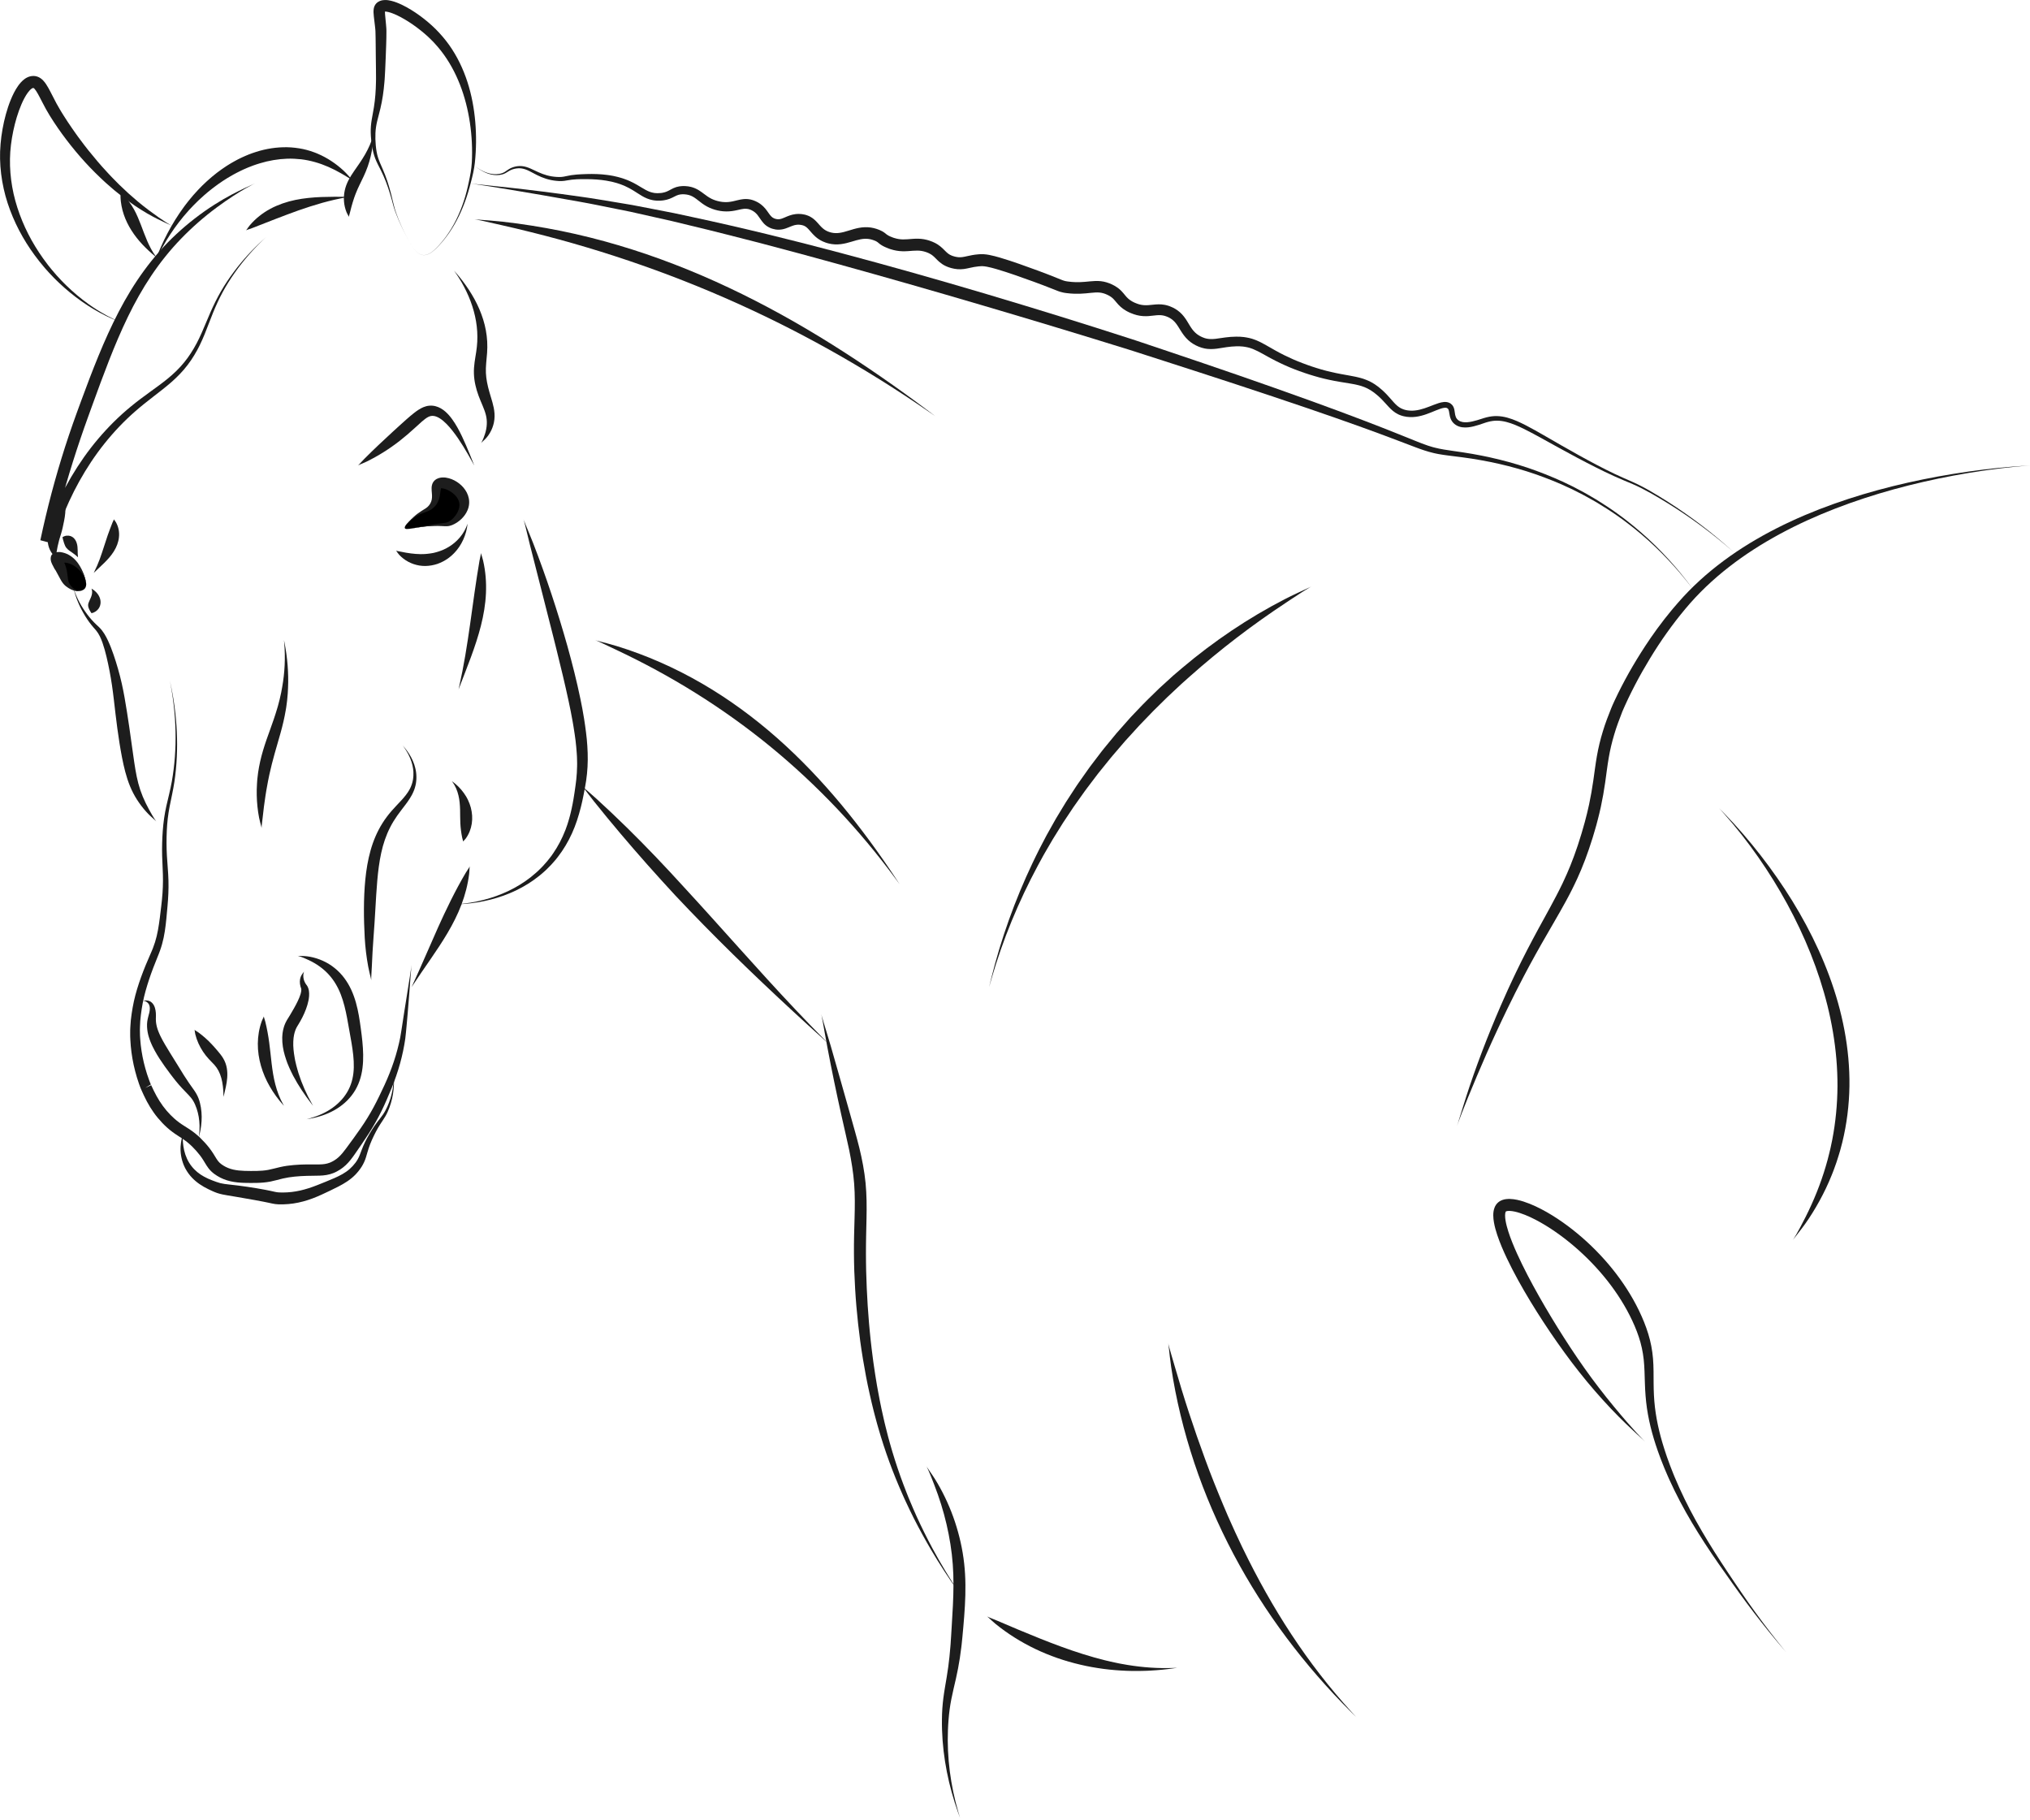 <?xml version="1.0" encoding="UTF-8"?><svg xmlns="http://www.w3.org/2000/svg" xmlns:xlink="http://www.w3.org/1999/xlink" height="3251.1" preserveAspectRatio="xMidYMid meet" version="1.0" viewBox="181.8 373.0 3627.4 3251.1" width="3627.4" zoomAndPan="magnify"><g><g id="change1_18"><path d="M836.83,1197.72c21.03-10.27,40.94-22.85,59.46-37.31c9.25-7.22,18.13-14.96,26.63-22.73 c4.25-3.87,8.4-7.74,12.45-11.25c4.03-3.52,7.99-6.62,11.4-8.39c1.71-0.89,3.22-1.44,4.79-1.75c1.57-0.3,3.29-0.41,5.04-0.19 c3.5,0.39,7.47,2.01,11.43,4.55c3.96,2.57,7.89,5.91,11.6,9.69c3.74,3.75,7.3,7.91,10.74,12.26c3.42,4.36,6.73,8.9,9.93,13.56 c3.17,4.69,6.29,9.45,9.29,14.32c6.05,9.71,11.7,19.75,17.29,29.87c3.35,5.72,2.87,5.9,0.58-0.23 c-4.26-10.68-8.51-21.38-13.11-31.98c-4.59-10.6-9.44-21.14-15.19-31.35c-2.88-5.11-5.99-10.13-9.52-14.97 c-1.75-2.43-3.66-4.78-5.67-7.09c-2.05-2.27-4.23-4.49-6.62-6.57c-4.8-4.09-10.57-7.76-17.51-9.5c-3.45-0.87-7.1-1.16-10.79-0.87 c-3.69,0.29-7.34,1.27-10.6,2.62c-3.27,1.35-6.2,3.01-8.92,4.76c-2.73,1.75-5.22,3.59-7.63,5.46c-4.8,3.74-9.23,7.57-13.58,11.39 c-8.68,7.66-17.03,15.34-25.43,23.02c-16.73,15.39-33.37,30.97-49.79,47.47c-3.96,4-6.75,7.29-8.73,9.31 c-0.99,1.02-1.75,1.75-2.28,2.22c-0.53,0.46-0.81,0.66-0.81,0.66s0.29-0.19,0.91-0.52c0.62-0.32,1.58-0.77,2.88-1.34 C827.65,1201.66,831.72,1200.19,836.83,1197.72z" fill="#1d1d1d"/></g></g><g><g id="change2_2"><path d="M905.26,1316.66c-1.6-3.69,6.45-11.01,12-16c17.86-16.08,27.27-13.74,36-24c13.4-15.74,2-33.88,12-40 c11.78-7.21,44.58,7.5,48,32c2.47,17.7-11.39,33.53-24,40c-10.05,5.16-13.97,1.62-40,4 C922.24,1315.13,907.02,1320.72,905.26,1316.66z"/></g><g id="change1_41"><path d="M914.88,1303.28c4.5-3.84,9.24-7.37,14.42-10.07c2.58-1.35,5.22-2.54,7.97-3.54c2.73-1.04,5.56-1.92,8.5-3.08 c2.93-1.16,6-2.75,8.72-4.9c1.33-1.07,2.63-2.22,3.83-3.47c1.17-1.28,2.32-2.63,3.32-4.11c2.05-2.93,3.59-6.28,4.67-9.68 c1.06-3.39,1.68-6.82,2.11-9.99c0.43-3.14,0.76-6.14,1.29-8.19c0.27-1.01,0.61-1.7,0.84-1.82c0.03-0.01,0.05-0.02,0.07-0.03 c0.01,0,0.02-0.02,0.03,0l0.01,0.01l-0.07-0.03l-0.13-0.06c-0.18-0.09-0.36-0.19-0.54-0.3l-0.28-0.17 c-0.07-0.04-0.21-0.15-0.22-0.17c0,0,0,0-0.01,0c-0.09-0.08,0.16,0.14,0.23,0.25l0.08,0.1l0.18,0.22c0.11,0.15,0.21,0.29,0.3,0.44 c0.07,0.14,0.21,0.34,0.32,0.51c0.07,0.13,0.06,0.1,0.07,0.11l0.01,0.02c-0.01,0.01,0.08,0.04,0.14,0.05l0.23,0.03 c0.35,0.01,1.05,0.06,1.79,0.15c1.56,0.22,3.54,0.66,5.55,1.42c4.05,1.47,8.21,3.78,11.82,6.52c3.62,2.75,6.72,5.95,8.88,9.33 c2.19,3.39,3.42,6.9,3.7,10.75l0.07,0.73l-0.02,0.74l-0.01,1.5c-0.16,1.01-0.16,2.05-0.43,3.09c-0.35,2.11-1.11,4.27-2.02,6.43 l-0.73,1.63c-0.27,0.54-0.58,1.06-0.86,1.6l-0.43,0.81l-0.49,0.78c-0.33,0.52-0.65,1.06-1,1.58c-1.41,2.07-3.02,4.05-4.78,5.93 c-1.78,1.84-3.73,3.55-5.78,5.01c-2.08,1.44-3.93,2.47-6.34,3.11c-2.41,0.64-5.34,0.97-8.31,1.31c-2.97,0.33-5.99,0.68-8.98,1.09 c-5.99,0.79-11.91,1.78-17.78,2.83c-5.87,1.05-11.7,2.2-17.51,3.37c-2.9,0.58-5.8,1.17-8.71,1.71c-2.91,0.53-5.82,1.07-8.77,1.23 c-1.68,0.08-2.97-0.09-3.71-0.5c-0.74-0.44-0.83-0.93-0.85-0.9c0.02-0.03,0.12,0.46,0.86,0.9c0.75,0.41,2.03,0.59,3.71,0.52 c2.96-0.14,5.88-0.64,8.8-1.11l8.76-1.44c5.85-0.93,11.72-1.7,17.62-2.22c5.9-0.52,11.82-0.8,17.73-0.73 c2.96,0.02,5.9,0.16,8.87,0.32c2.96,0.15,5.94,0.39,9.09,0.24c3.15-0.13,6.4-0.99,9.31-2.2c2.91-1.23,5.68-2.74,8.35-4.45 c2.62-1.76,5.13-3.73,7.49-5.91c2.3-2.24,4.53-4.61,6.44-7.31c1.9-2.69,3.67-5.59,4.94-8.8c0.73-1.56,1.17-3.26,1.71-4.94 c0.2-0.86,0.37-1.73,0.55-2.6l0.26-1.31l0.14-1.34c0.08-0.9,0.19-1.8,0.23-2.7l-0.03-2.73c0.01-0.92-0.09-1.82-0.2-2.73 c-0.08-0.91-0.24-1.81-0.42-2.71c-0.69-3.59-1.92-7.07-3.55-10.29c-3.28-6.45-8.03-11.86-13.48-16.16 c-5.48-4.3-11.67-7.59-18.64-9.53c-3.49-0.95-7.22-1.55-11.34-1.4c-2.07,0.1-4.23,0.34-6.56,1.07c-2.3,0.72-4.76,1.82-7,3.79 c-2.27,1.94-3.97,4.68-4.78,7.13c-0.85,2.47-1.07,4.63-1.14,6.52c-0.12,3.76,0.28,6.73,0.49,9.54c0.48,5.55,0.49,10.32-1.21,14.93 c-0.8,2.3-2.09,4.53-3.64,6.57c-1.54,2.03-3.47,3.76-5.78,5.36c-2.3,1.6-4.91,3.1-7.49,4.69c-2.58,1.59-5.11,3.32-7.53,5.14 l-1.8,1.39l-1.74,1.44c-1.17,0.94-2.28,1.97-3.39,2.96c-2.21,2.03-4.33,4.11-6.43,6.21c-4.06,4.05-6.96,7.29-8.37,9.8 c-0.71,1.25-1.01,2.31-0.99,3.03c0,0.36,0.06,0.63,0.12,0.79c0.04,0.12,0.07,0.19,0.09,0.25c-0.02-0.06-0.04-0.13-0.09-0.25 c-0.06-0.17-0.11-0.44-0.11-0.79c-0.01-0.72,0.29-1.79,1.02-3.02C907.52,1310.11,910.52,1306.97,914.88,1303.28z" fill="#1d1d1d"/></g></g><g><g id="change1_28"><path d="M895.2,1364.32c4.58,4.88,10.02,9.1,16.14,12.34c6.1,3.28,12.88,5.6,19.97,6.74 c1.77,0.23,3.56,0.45,5.36,0.62c1.8,0.08,3.6,0.15,5.41,0.17c3.6-0.19,7.24-0.32,10.79-1.06c3.6-0.51,7.04-1.62,10.5-2.64 c3.35-1.3,6.73-2.54,9.85-4.28c3.22-1.55,6.16-3.57,9.1-5.51c1.42-1.05,2.79-2.15,4.16-3.24c0.68-0.56,1.39-1.07,2.02-1.67 l1.91-1.79l1.89-1.8c0.63-0.6,1.25-1.2,1.81-1.86c1.16-1.29,2.29-2.59,3.42-3.89c0.58-0.64,1.09-1.33,1.6-2.02l1.52-2.07l1.5-2.06 c0.51-0.68,0.92-1.44,1.38-2.15l2.64-4.32c0.8-1.49,1.55-2.99,2.29-4.48l1.11-2.23l0.96-2.31l1.84-4.59l1.5-4.69l0.72-2.33 l0.56-2.38l1.06-4.71c0.26-1.59,0.49-3.19,0.71-4.76c0.32-3.65,0.79-3.46-0.59-0.22c-0.56,1.45-1.12,2.89-1.71,4.32 c-0.68,1.39-1.37,2.78-2.07,4.16l-1.06,2.06l-1.22,1.98l-2.48,3.91l-2.79,3.69l-1.42,1.82l-1.55,1.72 c-1.04,1.13-2.05,2.28-3.12,3.37l-3.36,3.12c-1.09,1.06-2.3,1.99-3.49,2.92l-1.78,1.4c-0.59,0.46-1.17,0.93-1.82,1.34l-3.74,2.49 c-0.6,0.43-1.26,0.79-1.91,1.15l-1.94,1.09l-1.92,1.08c-0.63,0.36-1.33,0.64-1.98,0.96l-3.94,1.86c-2.72,1.02-5.33,2.18-8.07,2.94 c-2.66,0.96-5.43,1.49-8.09,2.22c-2.74,0.44-5.39,1.11-8.1,1.34c-2.68,0.46-5.38,0.49-8.05,0.79c-1.34,0.04-2.68,0.06-4.02,0.14 c-1.34-0.02-2.69-0.02-4.04,0.01c-5.4-0.08-10.86-0.53-16.53-1.24c-2.85-0.32-5.71-0.82-8.67-1.29c-2.94-0.52-5.95-1.1-9.03-1.75 c-2.98-0.62-5.43-0.93-6.98-1.32c-0.78-0.18-1.33-0.38-1.69-0.52c-0.36-0.15-0.51-0.25-0.51-0.25s0.15,0.11,0.41,0.39 c0.26,0.28,0.62,0.75,1.09,1.4C891.7,1359.75,893.01,1361.91,895.2,1364.32z" fill="#1d1d1d"/></g></g><g><g id="change1_15"><path d="M1128.59,1345.9c7.91,31.04,15.83,62.12,23.75,93.23c3.94,15.54,7.89,31.08,11.84,46.63l5.93,23.31 l5.82,23.32c7.7,31.1,15.32,62.2,21.96,93.37l2.42,11.69l1.22,5.84l1.1,5.85l2.2,11.69c0.39,1.95,0.71,3.9,1.02,5.85l0.96,5.85 c1.37,7.8,2.35,15.58,3.44,23.37c0.83,7.77,1.75,15.55,2.17,23.29c0.11,1.93,0.32,3.88,0.35,5.81l0.17,5.79 c0.04,1.93,0.18,3.87,0.13,5.79l-0.07,5.77c-0.08,7.69-0.67,15.35-1.42,23.04l-0.71,5.79c-0.25,1.93-0.46,3.84-0.75,5.84 c-0.54,3.96-1.1,7.9-1.69,11.81c-0.55,3.94-1.25,7.79-1.85,11.69l-1.05,5.79l-0.52,2.9l-0.59,2.87l-1.18,5.74 c-0.41,1.91-0.88,3.79-1.31,5.69c-0.83,3.81-1.9,7.53-2.9,11.28c-0.48,1.89-1.08,3.72-1.64,5.57l-1.71,5.55l-1.94,5.45l-0.97,2.73 l-0.49,1.36l-0.55,1.34c-5.6,14.36-12.75,28.08-21.51,40.78c-1.11,1.58-2.15,3.21-3.31,4.75l-3.56,4.57 c-1.2,1.51-2.33,3.09-3.6,4.55l-3.84,4.35c-1.29,1.45-2.54,2.93-3.86,4.36l-4.06,4.17c-1.35,1.4-2.8,2.69-4.19,4.05 c-0.71,0.67-1.4,1.35-2.12,2.01l-2.18,1.94c-11.59,10.4-24.54,19.34-38.32,26.89c-13.79,7.54-28.47,13.62-43.63,18.27 c-15.17,4.65-30.82,7.93-46.68,9.86c-9.05,1.11-13.62,1.32-13.62,1.32c0.11,0,1.16-0.05,3.42-0.14c2.28-0.09,5.7-0.22,10.24-0.56 c15.98-1.21,31.86-3.78,47.42-7.72c15.55-3.95,30.77-9.35,45.29-16.32c14.5-6.98,28.36-15.46,40.99-25.59l2.38-1.89l2.32-1.96 c1.53-1.33,3.11-2.6,4.59-3.98l4.48-4.12c1.45-1.42,2.85-2.88,4.28-4.32l4.27-4.34c1.4-1.47,2.69-3.05,4.04-4.56l4.01-4.6 c1.3-1.57,2.5-3.21,3.76-4.81c9.99-12.87,18.37-27.03,25.12-41.93c6.79-14.9,11.75-30.56,15.76-46.37 c0.52-1.97,0.99-3.96,1.44-5.94l1.37-5.95c0.82-3.97,1.71-7.96,2.45-11.93c0.78-3.98,1.53-7.95,2.25-11.92 c0.74-3.97,1.37-8.06,2.04-12.09c2.43-16.28,3.27-32.92,2.72-49.36c-0.19-8.24-0.88-16.4-1.57-24.57 c-0.92-8.11-1.72-16.27-2.99-24.3c-0.61-4.02-1.11-8.08-1.81-12.08l-2.07-12.01l-1.05-6l-1.17-5.96l-2.37-11.93 c-6.56-31.74-14.53-63.05-23.17-94.12c-17.5-62.07-37.72-123.26-60.98-183.3c-5.64-14.5-10.29-25.22-13.23-32.43 c-1.47-3.6-2.55-6.31-3.24-8.13c-0.69-1.82-1-2.74-1-2.74s0.3,0.92,0.83,2.79c0.53,1.87,1.28,4.68,2.22,8.45 C1122.22,1319.44,1124.79,1330.84,1128.59,1345.9z" fill="#1d1d1d"/></g></g><g><g id="change1_8"><path d="M1013.98,1932.4c-9.61,16.23-18.29,32.58-26.55,49.05c-4.12,8.24-8.09,16.52-12.01,24.83 c-1.92,4.17-3.9,8.31-5.78,12.5c-1.94,4.16-3.79,8.37-5.7,12.55c-7.53,16.77-14.89,33.67-22.29,50.65 c-7.41,16.98-14.97,33.99-22.76,51.01c-2.05,4.97-2.48,4.68,0.52,0.34c10.17-15.5,20.79-30.76,31.41-46.17 c10.58-15.42,21.12-31.03,30.66-47.26c2.41-4.04,4.69-8.16,6.98-12.27c2.22-4.15,4.45-8.29,6.51-12.52 c4.2-8.42,7.99-17.04,11.33-25.82c6.67-17.58,11.46-35.91,13.79-54.82c0.53-4.58,0.56-8.12,0.73-10.43 c0.08-1.16,0.18-2.01,0.27-2.57c0.09-0.56,0.18-0.83,0.18-0.83s-0.09,0.27-0.34,0.77c-0.25,0.51-0.67,1.26-1.29,2.23 C1018.42,1925.63,1016.35,1928.48,1013.98,1932.4z" fill="#1d1d1d"/></g></g><g><g id="change1_19"><path d="M903.92,2182.45l-3.41,22.24c-1.16,7.38-2.26,14.87-3.58,22.07c-0.33,1.72-0.77,3.6-1.14,5.39 c-0.41,1.81-0.75,3.62-1.2,5.42c-0.87,3.6-1.71,7.2-2.7,10.77c-1.86,7.16-4.03,14.23-6.35,21.24c-2.3,7.02-4.89,13.95-7.61,20.82 c-2.72,6.87-5.64,13.67-8.72,20.42c-3.07,6.75-6.27,13.47-9.55,20.2c-3.28,6.71-6.54,13.3-10.08,19.79 c-7,12.98-14.69,25.47-23.1,37.64c-8.36,12.18-17.33,24.23-26.19,36.3c-4.38,5.93-8.69,11.32-13.43,15.62 c-2.37,2.16-4.89,4.04-7.57,5.71c-0.66,0.43-1.35,0.83-2.05,1.21c-0.69,0.41-1.39,0.76-2.1,1.11c-0.71,0.34-1.4,0.74-2.11,1.03 l-2.11,0.89c-2.83,1.07-5.67,1.82-8.72,2.3c-3.03,0.5-6.34,0.67-9.85,0.74c-3.49,0.08-7.19,0.03-10.96,0 c-3.76-0.04-7.62-0.05-11.48-0.01c-7.75,0.08-15.53,0.45-23.37,1.11c-7.83,0.65-15.85,1.78-23.71,3.52 c-3.95,0.84-7.73,1.85-11.35,2.77c-3.61,0.94-6.95,1.71-10.29,2.36c-6.62,1.22-13.43,1.76-20.54,1.89 c-3.45,0.08-7.35,0.07-11.01,0.06c-3.7-0.01-7.34-0.07-10.9-0.19c-3.57-0.11-7.03-0.37-10.43-0.7c-3.35-0.4-6.65-0.88-9.77-1.61 c-6.26-1.46-12-3.68-17.27-6.97c-1.36-0.78-2.57-1.68-3.82-2.54c-1.13-0.9-2.26-1.77-3.21-2.7c-1.95-1.85-3.51-3.84-5.28-6.59 c-1.75-2.72-3.71-6.13-5.89-9.54c-1.06-1.71-2.25-3.42-3.4-5.13c-1.22-1.66-2.39-3.38-3.68-4.98 c-5.07-6.54-10.45-12.43-16.3-18.11l-2.21-2.12l-2.31-2.06c-1.52-1.39-3.14-2.7-4.75-4.01c-1.6-1.32-3.29-2.54-4.95-3.78 c-1.68-1.18-3.37-2.39-5.05-3.48c-6.8-4.51-12.99-8.02-18.43-12.09c-5.48-4.01-10.63-8.56-15.53-13.55 c-4.88-4.97-9.41-10.26-13.53-15.89c-4.12-5.63-7.86-11.57-11.31-17.75c-3.44-6.21-6.53-12.66-9.66-19.48l-10.64,4.86 c6.39-4.08,12.27-7.38,10.07-5.97l0.14,0.23l0.13,0.24c0.03,0.05,0.1,0.23,0.08,0.18l-0.25-0.57l-0.5-1.16l-0.99-2.41 c-0.63-1.64-1.29-3.27-1.89-4.94c-1.23-3.33-2.39-6.7-3.5-10.1c-2.22-6.8-4.07-13.73-5.8-20.68c-3.27-13.95-5.52-28.13-6.47-42.35 l-0.35-5.33c-0.08-1.78-0.07-3.55-0.11-5.33l-0.1-5.33c-0.01-1.78,0.1-3.54,0.14-5.32c0.1-7.09,0.72-14.13,1.6-21.32 c0.88-7.14,2-14.39,3.31-21.42c1.36-6.97,3.02-14.02,4.94-20.97c3.89-14.01,8.52-27.9,13.74-41.6c2.6-6.87,5.35-13.67,8.16-20.62 l2.12-5.31l2.05-5.5c1.29-3.71,2.53-7.45,3.57-11.26c2.13-7.59,3.73-15.29,4.89-22.91c1.19-7.62,2.04-15.17,2.79-22.67 c0.75-7.5,1.4-14.95,2.05-22.38c0.33-3.7,0.59-7.54,0.89-11.3c0.23-3.79,0.47-7.58,0.62-11.38c0.33-7.6,0.37-15.25,0.18-22.87 c-0.19-7.63-0.7-15.21-1.26-22.67c-0.57-7.46-1.15-14.81-1.55-22.15c-0.42-7.34-0.6-14.67-0.64-22.02 c-0.01-14.71,0.5-29.4,2.17-43.91c0.88-7.25,1.96-14.47,3.37-21.69c1.39-7.22,2.97-14.48,4.48-21.81 c1.53-7.33,2.85-14.75,4.03-22.17c1.09-7.44,2.05-14.9,2.72-22.37c1.46-14.93,2.09-29.9,2.12-44.85 c-0.08-29.9-2.78-59.7-7.97-88.98c-1.53-8.38-2.78-14.64-3.7-18.79c-0.87-4.15-1.29-6.13-1.31-6.24c0.02,0.11,0.4,2.1,1.2,6.27 c0.83,4.17,1.88,10.46,3.19,18.85c4.48,29.41,6.45,59.21,5.73,88.96c-0.42,14.87-1.45,29.73-3.3,44.49 c-0.86,7.39-2.03,14.73-3.3,22.06c-1.37,7.31-2.89,14.58-4.6,21.82c-1.7,7.24-3.49,14.47-5.11,21.76 c-1.64,7.28-2.95,14.65-4.06,22.04c-2.12,14.81-3.08,29.76-3.5,44.69c-0.17,7.47-0.21,14.96,0,22.44 c0.18,7.48,0.55,14.94,0.9,22.38c0.34,7.43,0.63,14.84,0.58,22.24c-0.04,7.4-0.31,14.79-0.84,22.17 c-0.27,3.69-0.59,7.38-0.94,11.06c-0.4,3.69-0.76,7.36-1.2,11.06c-0.86,7.4-1.72,14.8-2.68,22.16 c-1.92,14.72-4.15,29.32-8.54,43.19c-1.07,3.48-2.31,6.9-3.6,10.3l-2.06,5.07l-2.2,5.09c-2.98,6.82-6,13.7-8.84,20.65 c-5.71,13.91-10.89,28.07-15.3,42.54c-2.2,7.27-4.14,14.59-5.79,22.07c-1.59,7.45-2.92,14.87-4.02,22.4 c-1.11,7.5-1.96,15.15-2.26,22.82c-0.09,1.92-0.26,3.83-0.28,5.75l-0.03,5.75c0,1.92-0.04,3.84,0.01,5.75l0.24,5.74 c0.7,15.31,2.76,30.51,5.98,45.47c1.69,7.46,3.53,14.89,5.77,22.22c1.12,3.67,2.29,7.32,3.57,10.95c0.62,1.82,1.32,3.63,1.98,5.45 l1.07,2.73l0.57,1.38l0.29,0.69c0.21,0.49,0.51,1.12,0.81,1.65l-0.48-0.89c3.04,6.9,6.28,13.99,9.95,20.89 c3.69,6.9,7.81,13.65,12.4,20.1c4.59,6.45,9.67,12.56,15.15,18.3c5.46,5.72,11.41,11.13,17.87,15.96 c6.43,4.89,13.24,8.84,19.08,12.83c5.92,3.95,11.18,8.28,16.23,13.22c5.02,4.93,9.85,10.3,14.08,15.82 c1.09,1.37,2.05,2.81,3.08,4.21c0.97,1.45,1.95,2.87,2.88,4.39c1.91,2.98,3.69,6.14,5.92,9.65c2.2,3.49,5.08,7.32,8.44,10.51 c0.85,0.77,1.68,1.6,2.55,2.31l2.63,2.11c1.78,1.25,3.54,2.55,5.39,3.63c7.27,4.59,15.5,7.77,23.71,9.66 c4.11,0.94,8.21,1.56,12.26,2.03c4.03,0.4,8.04,0.7,11.96,0.81c3.93,0.15,7.8,0.17,11.62,0.17c3.86-0.01,7.49,0,11.51-0.11 c7.86-0.17,15.99-0.81,24.06-2.37c3.99-0.8,7.96-1.76,11.61-2.75c3.68-0.97,7.18-1.93,10.63-2.71c6.89-1.6,13.86-2.67,21.05-3.39 c7.18-0.71,14.47-1.17,21.79-1.35c3.67-0.09,7.34-0.15,11.1-0.18c3.75-0.04,7.57-0.05,11.56-0.21c1.97-0.05,4.04-0.21,6.09-0.35 c2.1-0.22,4.2-0.43,6.37-0.82c4.3-0.73,8.68-1.94,12.81-3.61c2.01-0.9,4.06-1.77,5.93-2.82c1.93-1,3.77-2.08,5.57-3.26 c3.62-2.34,7.05-5.04,10.17-7.97c6.25-5.9,11.12-12.5,15.52-18.76c8.64-12.41,17.25-24.76,25.52-37.63 c8.27-12.84,15.93-26.25,22.67-40c3.4-6.86,6.55-13.86,9.58-20.79c3.01-6.92,6-13.9,8.84-20.96 c5.69-14.12,10.74-28.58,14.82-43.31c2.03-7.36,3.87-14.78,5.41-22.25c0.82-3.73,1.47-7.48,2.16-11.23 c0.36-1.87,0.62-3.76,0.93-5.64c0.29-1.9,0.61-3.71,0.88-5.69c0.49-3.86,0.86-7.59,1.23-11.35l1.06-11.25l2-22.48 c2.5-28.83,3.89-50.51,5.05-64.94c0.56-7.22,1.03-12.62,1.36-16.22c0.34-3.6,0.54-5.4,0.54-5.4s-0.21,1.79-0.72,5.37 c-0.5,3.58-1.3,8.95-2.42,16.1C911.88,2132.43,908.33,2153.85,903.92,2182.45z" fill="#1d1d1d"/></g></g><g><g id="change1_39"><path d="M504.45,2428.91c0.28,5.74,1.21,11.52,2.79,17.18c0.74,2.85,1.82,5.6,2.87,8.38l1.86,4.05l0.47,1.02 l0.54,0.98l1.08,1.96c2.96,5.21,6.58,10.1,10.74,14.49c4.16,4.4,8.84,8.3,13.79,11.69c4.94,3.4,10.16,6.32,15.38,8.87 c2.61,1.28,5.21,2.47,7.74,3.63c2.71,1.21,5.56,2.39,8.58,3.4c3.02,0.99,6.09,1.78,9.05,2.41c2.93,0.61,5.78,1.12,8.54,1.59 l16.36,2.72c10.81,1.79,21.61,3.71,32.41,5.66c5.39,0.99,10.77,1.98,16.1,3.03l7.95,1.62l8.11,1.73c1.42,0.3,3.13,0.63,4.93,0.87 c1.84,0.26,3.57,0.35,5.19,0.43c1.56,0.07,3.07,0.08,4.57,0.07l4.51-0.01c6.01-0.19,12.02-0.66,17.96-1.55 c11.88-1.74,23.45-4.97,34.4-9.08c5.48-2.04,10.8-4.33,15.99-6.68c5.2-2.35,10.18-4.74,15.21-7.14c5.03-2.39,10.1-4.87,15.21-7.53 c5.1-2.66,10.24-5.56,15.3-8.94c5.05-3.37,9.97-7.29,14.37-11.75c2.18-2.24,4.26-4.57,6.16-6.99c1.91-2.42,3.71-4.9,5.39-7.56 c3.38-5.27,6.14-11.45,7.8-17.09c1.75-5.66,3.04-10.75,4.72-15.75c3.28-9.96,7.78-19.72,12.74-29.3c2.5-4.77,5.16-9.38,8.07-13.9 c2.86-4.53,6.16-9.04,9.09-14.11c2.96-5.03,5.28-10.34,7.24-15.65c1.97-5.33,3.58-10.77,4.83-16.26 c2.5-10.99,3.51-22.2,3.29-33.28c-0.09-3.16-0.25-5.52-0.36-7.09c-0.11-1.54-0.15-2.24-0.16-2.35c0,0,0.17,3.15-0.11,9.42 c-0.49,11.02-2.24,22-5.43,32.55c-1.59,5.28-3.53,10.44-5.81,15.45c-2.28,5.01-4.85,9.88-7.97,14.38 c-3.08,4.52-6.66,8.73-10,13.17c-3.37,4.42-6.53,9.02-9.5,13.73c-5.88,9.43-11.4,19.18-15.78,29.56 c-2.21,5.17-4.04,10.51-6.03,15.51c-1.95,5.03-4.4,9.5-7.52,13.68c-3.13,4.17-6.73,8.09-10.62,11.51 c-3.9,3.44-8.2,6.36-12.76,8.98c-9.13,5.21-19.26,9.28-29.46,13.46c-10.28,4.16-20.36,8.36-30.49,11.62 c-5.07,1.63-10.17,3.03-15.28,4.22c-5.12,1.19-10.27,2-15.43,2.65c-5.16,0.62-10.34,0.86-15.5,0.94c-1.29,0-2.59-0.05-3.88-0.07 c-1.3-0.02-2.59-0.05-3.83-0.13c-2.51-0.15-4.12-0.4-6.73-0.98l-8.1-1.79c-2.76-0.59-5.53-1.15-8.28-1.68 c-5.52-1.08-11.02-2.05-16.52-2.96c-10.99-1.84-22.03-3.45-33.1-4.84c-5.53-0.68-11.09-1.3-16.5-1.91 c-2.71-0.3-5.36-0.61-7.88-0.98c-2.51-0.38-4.88-0.8-7.18-1.37c-2.3-0.59-4.65-1.36-7.07-2.2c-2.58-0.94-5.11-1.85-7.56-2.8 c-4.93-1.87-9.61-3.97-14.08-6.39c-8.93-4.82-16.84-11.17-23.03-19.25l-1.15-1.52c-0.4-0.5-0.77-1.02-1.1-1.56l-2.09-3.22 c-1.25-2.23-2.57-4.47-3.59-6.85c-2.18-4.71-3.87-9.72-5.06-14.91c-1.14-5.02-1.77-9.56-2.1-13.5c-0.21-1.97-0.25-3.79-0.33-5.45 c0-1.65-0.04-3.16,0.03-4.49c0.07-2.67,0.31-4.66,0.49-5.99c0.19-1.32,0.34-1.98,0.34-1.98s-0.15,0.65-0.51,1.94 c-0.34,1.29-0.91,3.22-1.55,5.85c-0.66,2.62-1.4,5.93-1.99,10C504.66,2418.51,504.19,2423.34,504.45,2428.91z" fill="#1d1d1d"/></g></g><g><g id="change1_12"><path d="M448.48,2168.61c1.62,3.94,1.16,8.63,0.18,13.37c-0.5,2.39-1.17,4.76-1.92,7.31 c-0.38,1.24-0.76,2.74-1.03,4.29c-0.28,1.53-0.64,3.07-0.81,4.63c-0.78,6.26-0.34,12.58,0.7,18.67l0.96,4.5 c0.15,0.76,0.37,1.48,0.58,2.2l0.64,2.17c0.81,2.95,1.91,5.66,2.94,8.45c0.52,1.4,1.15,2.69,1.72,4.04 c0.59,1.33,1.16,2.7,1.81,3.98c1.3,2.55,2.53,5.2,3.94,7.65c1.38,2.48,2.74,4.99,4.21,7.37c1.45,2.4,2.91,4.81,4.43,7.13 c6.03,9.36,12.45,18.24,19.02,26.94l4.95,6.48c1.63,2.13,3.44,4.38,5.16,6.54c3.55,4.33,7.21,8.6,11.01,12.69 c3.77,4.09,7.71,8.03,11.24,11.73c1.77,1.84,3.4,3.65,4.88,5.45c1.45,1.82,2.8,3.65,3.97,5.68c2.39,4,4.4,8.72,6.05,13.5 c1.64,4.8,2.91,9.79,3.78,14.91c1.74,10.25,1.92,20.99,0.84,31.76c-0.5,6.19-1,6.08,0.61,0.14c2.49-10.51,3.93-21.3,3.84-32.21 c-0.05-5.45-0.5-10.93-1.39-16.38c-0.91-5.44-2.17-10.85-4.19-16.18c-0.98-2.67-2.26-5.27-3.64-7.78 c-1.4-2.51-2.97-4.87-4.54-7.17c-3.17-4.58-6.36-8.91-9.4-13.34c-3.05-4.4-5.95-8.88-8.8-13.39l-8.48-13.77l-17-27.39 c-5.54-9.04-11.01-17.98-15.48-26.93c-1.04-2.24-2.23-4.47-3.1-6.71c-0.45-1.12-1.02-2.24-1.4-3.36 c-0.39-1.12-0.81-2.24-1.22-3.36c-0.23-0.56-0.38-1.12-0.53-1.68l-0.49-1.69l-0.51-1.69c-0.15-0.56-0.23-1.13-0.36-1.69 c-0.21-1.13-0.55-2.27-0.69-3.41c-0.12-1.14-0.28-2.28-0.44-3.44c-0.14-1.16-0.08-2.3-0.17-3.48c-0.02-0.59-0.07-1.16-0.06-1.78 l0.06-1.98c0.1-2.78,0.14-5.78-0.08-8.8c-0.23-3.02-0.7-6.12-1.68-9.19c-0.99-3.05-2.53-6.13-4.9-8.55 c-0.53-0.61-1.16-1.1-1.77-1.55c-0.3-0.23-0.6-0.45-0.89-0.65c-0.31-0.18-0.62-0.36-0.92-0.53c-1.23-0.65-2.42-1.04-3.51-1.3 c-2.19-0.49-3.96-0.49-5.33-0.43c-1.37,0.06-2.36,0.18-3.02,0.23c-0.66,0.06-0.98,0.06-0.98,0.06s0.33,0,0.98,0.11 c0.64,0.11,1.62,0.34,2.83,0.82C443.44,2162.51,446.99,2164.72,448.48,2168.61z" fill="#1d1d1d"/></g></g><g><g id="change1_3"><path d="M718,2122.24c-0.49,2.79-0.54,5.72-0.16,8.6c0.19,1.44,0.47,2.87,0.84,4.28c0.36,1.38,0.88,2.85,1.3,4.03 c0.1,0.27,0.08,0.42,0.11,0.6l0.07,0.51c0.04,0.35,0.02,0.77,0.05,1.13c-0.01,0.8-0.05,1.64-0.19,2.56 c-0.25,1.81-0.74,3.77-1.34,5.77c-1.28,4.03-3.06,8.17-5.05,12.31c-1.99,4.13-4.2,8.26-6.49,12.37c-2.29,4.11-4.71,8.2-7.16,12.26 l-3.73,6.04l-0.95,1.5l-0.26,0.42l-0.29,0.51l-0.57,1.02c-0.74,1.37-1.56,2.72-2.19,4.14c-0.61,1.42-1.21,2.85-1.79,4.29 c-0.32,0.71-0.53,1.44-0.75,2.17l-0.65,2.19c-0.97,2.92-1.36,5.85-1.91,8.78c-0.15,0.74-0.22,1.46-0.27,2.18l-0.18,2.17 c-0.1,1.45-0.25,2.9-0.3,4.34c0.05,2.83,0.02,5.69,0.21,8.48c0.75,11.17,3.45,21.59,6.85,31.5l1.3,3.71l0.65,1.85l0.74,1.8 l3.01,7.16c0.98,2.4,2.15,4.68,3.27,6.99l3.4,6.88c9.58,18.03,20.82,34.74,33.08,50.52c3.62,4.43,3.17,4.67,0.55-0.31 c-9.8-17.18-17.85-35.44-23.88-54.23l-2.07-7.09c-0.66-2.37-1.43-4.7-1.94-7.1l-1.68-7.13l-0.42-1.78l-0.32-1.79l-0.64-3.58 c-1.7-9.51-2.75-19.07-2.38-28.21c0.09-2.28,0.36-4.51,0.5-6.74c0.14-1.1,0.36-2.17,0.52-3.25l0.26-1.62 c0.08-0.54,0.16-1.08,0.32-1.58c0.58-2.05,0.94-4.16,1.73-6.06l0.51-1.45c0.16-0.49,0.32-0.98,0.55-1.42 c0.44-0.91,0.85-1.82,1.26-2.73c0.42-0.9,0.99-1.71,1.45-2.57l0.36-0.64c0.12-0.21,0.23-0.42,0.41-0.69l1.02-1.63 c1.36-2.2,2.66-4.42,3.92-6.67c2.52-4.49,4.83-9.11,6.94-13.86c2.08-4.77,3.97-9.66,5.46-14.79c0.77-2.55,1.39-5.19,1.95-7.86 c0.51-2.71,0.93-5.46,1.11-8.33c0.17-2.88,0.13-5.87-0.34-9c-0.15-0.8-0.25-1.56-0.47-2.37c-0.23-0.81-0.42-1.6-0.71-2.41 c-0.33-0.82-0.62-1.62-1.02-2.42l-0.66-1.19c-0.22-0.37-0.46-0.83-0.67-1.09l-1.03-1.36c-0.32-0.43-0.62-0.86-0.92-1.29 c-0.59-0.87-1.13-1.78-1.62-2.72c-1-1.88-1.74-3.89-2.24-6.04c-0.94-4.14-0.78-7.83-0.3-10.18c0.23-1.18,0.52-2.05,0.74-2.61 c0.22-0.56,0.38-0.82,0.38-0.82s-0.16,0.25-0.53,0.73c-0.39,0.5-0.96,1.22-1.71,2.18c-0.77,0.99-1.7,2.29-2.66,4.02 C719.43,2117.32,718.48,2119.52,718,2122.24z" fill="#1d1d1d"/></g></g><g><g id="change1_40"><path d="M733.92,2088.53c13.55,6.38,25.58,14.96,35.14,25.42c9.59,10.43,16.64,22.62,21.73,35.82 c5.14,13.21,8.43,27.36,11.21,41.99c1.39,7.31,2.66,14.8,4.03,22.36c1.35,7.53,2.72,14.97,3.95,22.35 c2.45,14.75,4.34,29.28,4.01,43.44c-0.31,14.13-3.1,27.86-9.58,40.27c-1.6,3.1-3.4,6.14-5.45,9.02l-3.13,4.31l-3.46,4.09 c-4.77,5.34-10.2,10.21-16.17,14.49c-11.95,8.6-25.94,14.75-40.6,18.91c-2.1,0.57-3.68,1.03-4.74,1.28 c-1.06,0.26-1.59,0.38-1.59,0.38s0.54-0.11,1.61-0.27c1.08-0.15,2.69-0.41,4.83-0.77c15.01-2.77,29.78-7.46,43.25-15 c6.73-3.76,13.1-8.23,18.94-13.4c1.42-1.33,2.88-2.64,4.28-4l4-4.3c2.62-2.92,5.05-6.03,7.26-9.31c1.15-1.61,2.15-3.32,3.2-5.01 c0.96-1.73,1.98-3.45,2.83-5.25c1.82-3.55,3.35-7.25,4.68-11.02c1.35-3.77,2.43-7.63,3.32-11.53c0.9-3.9,1.58-7.85,2.07-11.81 c2-15.87,1.28-31.81-0.24-47.32c-0.76-7.77-1.74-15.46-2.78-23.07c-1.04-7.6-2.1-15.25-3.48-22.98 c-2.73-15.41-6.65-31.13-13.52-46.05c-1.73-3.72-3.6-7.38-5.72-10.94c-2.1-3.56-4.37-7.03-6.89-10.33 c-1.22-1.68-2.56-3.27-3.88-4.87c-1.39-1.55-2.73-3.14-4.2-4.61c-2.87-3-5.96-5.79-9.17-8.38c-12.88-10.4-28.2-17.13-43.77-20.06 c-3.77-0.71-7.09-1.05-9.94-1.23c-2.85-0.18-5.21-0.24-7.09-0.28c-1.88-0.03-3.28-0.08-4.21-0.12c-0.93-0.05-1.39-0.11-1.39-0.11 s1.84,0.26,5.38,1.45C722.17,2083.28,727.36,2085.43,733.92,2088.53z" fill="#1d1d1d"/></g></g><g><g id="change1_33"><path d="M846.24,2099.62c0.72-17.16,1.66-34.22,2.94-51.21c1.35-17.09,2.39-34.32,3.38-51.39 c0.98-17.09,1.96-34.08,3.41-50.85c1.48-16.77,3.51-33.31,7.01-49.3c3.48-16,8.61-31.38,15.97-45.77 c3.67-7.2,7.88-14.12,12.61-20.83c4.72-6.74,10.08-13.35,15.36-20.43c2.64-3.56,5.26-7.21,7.68-11.13 c1.24-1.92,2.35-3.98,3.47-6.02c0.57-1.01,1.04-2.11,1.55-3.16c0.49-1.07,1.03-2.1,1.43-3.23l1.28-3.3 c0.41-1.11,0.71-2.27,1.06-3.39c0.75-2.24,1.12-4.6,1.62-6.89c0.22-1.15,0.3-2.33,0.45-3.49c0.11-1.16,0.33-2.32,0.32-3.48 c0.04-2.32,0.22-4.63,0.04-6.93c-0.05-2.3-0.35-4.57-0.61-6.83c-0.38-2.25-0.73-4.49-1.31-6.68c-1.05-4.39-2.47-8.65-4.26-12.72 c-3.53-8.15-8.23-15.58-13.63-22.32c-1.55-1.92-2.76-3.31-3.57-4.22c-0.78-0.9-1.13-1.31-1.2-1.39c0,0,1.55,1.9,4.25,5.96 c4.78,7.11,8.75,14.81,11.45,22.95c1.37,4.06,2.35,8.24,2.96,12.46c0.36,2.1,0.48,4.24,0.64,6.36c0.05,2.13,0.12,4.25-0.03,6.38 c-0.02,2.13-0.41,4.22-0.64,6.32l-0.1,0.79l-0.17,0.78l-0.33,1.55c-0.24,1.03-0.4,2.07-0.71,3.08c-0.65,2-1.16,4.05-2.03,5.96 c-0.41,0.97-0.76,1.95-1.22,2.9l-1.42,2.81c-0.44,0.95-1.03,1.83-1.56,2.73c-0.56,0.89-1.04,1.82-1.65,2.67 c-1.19,1.73-2.36,3.47-3.68,5.12c-2.54,3.35-5.37,6.52-8.23,9.67c-5.77,6.28-11.86,12.42-17.61,19.06 c-5.74,6.65-11.09,13.75-15.82,21.27c-9.51,15.04-16.56,31.71-21.35,48.84c-4.83,17.14-7.67,34.66-9.4,52.08 c-1.71,17.44-2.4,34.83-2.47,52.13c-0.03,8.65,0.07,17.29,0.33,25.91c0.24,8.64,0.59,17.19,1.08,25.87 c1.01,17.39,3.09,34.7,6.26,51.78c1.55,8.25,3.25,14.36,4.19,18.45c0.48,2.04,0.82,3.57,1.01,4.6c0.19,1.02,0.25,1.54,0.25,1.54 s-0.05-0.52-0.08-1.56c-0.03-1.04-0.02-2.61,0.05-4.7C845.36,2114.22,845.88,2107.93,846.24,2099.62z" fill="#1d1d1d"/></g></g><g><g id="change1_31"><path d="M1013.97,1871.21c5.8-7.9,9.37-17.14,10.85-26.7c0.73-4.78,0.92-9.65,0.61-14.48 c-0.3-4.84-1.17-9.63-2.37-14.31c-1.32-4.66-2.94-9.23-5.08-13.56c-1-2.19-2.22-4.28-3.4-6.36c-1.28-2.04-2.53-4.07-3.96-5.99 c-5.56-7.76-12.29-14.52-19.72-20.02c-2.29-1.43-1.87-1.73-0.51,0.37c5.14,7.13,8.6,15.42,10.61,23.93 c0.54,2.12,0.91,4.28,1.3,6.41c0.3,2.16,0.66,4.28,0.84,6.44c0.5,4.27,0.62,8.54,0.8,12.71c0.18,8.39,0.04,16.44,0.46,24.54 c0.42,8.12,1.42,16.34,3.31,25.56c0.47,2.23,1.13,4.04,1.38,5.2c0.13,0.58,0.19,1.01,0.21,1.29c0.01,0.28-0.02,0.41-0.02,0.41 s0.04-0.13,0.19-0.36c0.15-0.23,0.42-0.57,0.83-1.01C1011.08,1874.4,1012.53,1873.11,1013.97,1871.21z" fill="#1d1d1d"/></g></g><g><g id="change1_37"><path d="M651.18,1833.48c1.38-13.1,3.02-26.04,5-38.85c1-6.4,2.04-12.78,3.27-19.1l0.87-4.75l0.42-2.37l0.5-2.36 l1.94-9.41c2.75-12.51,5.9-24.86,9.38-37.27c3.47-12.41,7.27-24.9,10.81-37.74c3.54-12.83,6.7-26.02,8.95-39.39l0.85-5.01 l0.69-5.04l0.66-5.04l0.32-2.52l0.24-2.53l0.91-10.1c0.21-3.37,0.35-6.75,0.51-10.11c0.64-13.46,0.27-26.91-0.76-40.22 c-1.04-13.31-2.84-26.5-5.34-39.48c-1.66-7.38-1.15-7.4-0.63,0.05c2.15,26.2,0.88,52.71-3.75,78.51 c-0.59,3.22-1.15,6.45-1.78,9.65l-2.14,9.57l-0.53,2.39l-0.61,2.37l-1.24,4.73l-1.24,4.73l-1.39,4.69 c-3.65,12.51-7.95,24.79-12.42,37.13c-4.46,12.35-9,24.84-12.81,37.73c-3.83,12.87-6.86,26.12-8.83,39.52l-1.21,10.08l-0.27,2.52 l-0.18,2.53l-0.33,5.06c-0.49,6.74-0.58,13.49-0.45,20.22c0.27,13.47,1.65,26.89,4.16,40.07c1.23,6.37,2.7,11.07,3.49,14.2 c0.41,1.57,0.68,2.74,0.84,3.52c0.16,0.79,0.19,1.18,0.19,1.18s-0.11-1.59,0.2-4.8C649.75,1844.65,650.5,1839.82,651.18,1833.48z" fill="#1d1d1d"/></g></g><g><g id="change1_26"><path d="M1038.62,1374.69c-3.33,19.19-6.1,38.05-8.85,56.81c-2.62,18.71-5.24,37.44-7.87,56.16 c-2.69,18.71-5.46,37.49-8.66,56.33c-3.23,18.83-6.87,37.72-11.12,56.61c-1.01,5.47-1.49,5.28,0.59,0.22 c6.91-17.92,13.95-35.84,20.69-54.05c6.7-18.21,12.91-36.76,17.73-55.75c4.82-18.98,8.16-38.41,9.01-57.99 c0.91-19.57-0.66-39.28-5.08-58.52c-1.1-4.65-2.35-8.09-3-10.39c-0.34-1.15-0.55-2.01-0.67-2.59c-0.11-0.58-0.13-0.87-0.13-0.87 s0.01,0.29-0.04,0.87s-0.18,1.46-0.4,2.64C1040.38,1366.51,1039.47,1370.04,1038.62,1374.69z" fill="#1d1d1d"/></g></g><g><g id="change1_27"><path d="M448.07,1819.25c-4.15-7.5-7.88-15.18-11.11-22.95c-3.23-7.77-5.88-15.66-8.01-23.7 c-4.23-16.09-6.61-32.88-9.01-49.91c-2.35-17.03-4.7-34.27-7.25-51.4c-2.55-17.16-5.16-34.3-8.21-51.58 c-1.54-8.64-3.23-17.33-5.19-25.98c-1.95-8.66-4.18-17.26-6.61-25.75c-2.42-8.49-5.06-16.91-7.94-25.31 c-2.91-8.39-6.06-16.76-9.92-25.02c-1.94-4.13-4.03-8.24-6.55-12.27c-2.48-4.01-5.52-7.99-8.99-11.42 c-1.8-1.75-3.25-3.04-4.82-4.52c-1.53-1.44-3.03-2.91-4.49-4.4c-2.93-2.98-5.71-6.09-8.37-9.36c-2.66-3.26-5.2-6.66-7.64-10.16 c-2.46-3.51-4.77-7.04-6.94-10.73c-4.33-7.35-8.07-15.1-11.2-23.16c-1.82-4.59-2.55-6.95-2.55-6.95s0.18,0.59,0.48,1.79 c0.32,1.19,0.77,2.98,1.47,5.35c2.45,8.31,5.54,16.43,9.24,24.28c1.85,3.92,3.88,7.77,6.03,11.55c2.14,3.78,4.4,7.5,6.8,11.14 c2.4,3.64,4.98,7.17,7.71,10.59c1.37,1.7,2.77,3.39,4.2,5.04c1.42,1.65,2.92,3.29,4.27,4.88c5.39,6.45,8.77,14.34,11.61,22.37 c2.81,8.07,5.06,16.38,7.06,24.75c2,8.38,3.79,16.83,5.41,25.3c1.63,8.47,3.07,16.95,4.33,25.45c1.25,8.5,2.32,17.04,3.33,25.62 c2,17.17,3.92,34.49,6.28,51.75c2.37,17.27,5,34.44,8.32,51.67c1.69,8.61,3.55,17.24,5.85,25.85c2.29,8.61,5.04,17.21,8.48,25.59 c3.45,8.38,7.64,16.49,12.5,24.06c4.86,7.58,10.26,14.68,16.18,21.29c5.74,6.38,10.65,10.54,13.79,13.37 c1.59,1.41,2.76,2.47,3.53,3.19c0.77,0.72,1.12,1.11,1.12,1.11s-1.41-1.56-3.71-5.1C455.24,1832.03,452.09,1826.52,448.07,1819.25 z" fill="#1d1d1d"/></g></g><g><g id="change2_1"><path d="M333.26,1424.66c-3.78,4.34-10.61,4.06-12,4c-1.71-0.07-8-0.56-16-8c-10.83-10.07-7.41-16.7-20-40 c-3.17-5.87-5.56-9.47-4-12c2.53-4.11,13.47-2.21,20,0c22.64,7.66,30.75,32.03,32,36C335.09,1410.49,337.87,1419.37,333.26,1424.66 z"/></g><g id="change1_17"><path d="M324.15,1428.27c-1.62,0.01-3.25-0.14-4.76-0.57c-1.52-0.44-2.96-1.11-4.29-1.94 c-2.66-1.68-4.93-3.9-6.82-6.4c-0.47-0.63-0.93-1.26-1.33-1.92c-0.41-0.65-0.84-1.29-1.16-1.96c-0.35-0.66-0.69-1.31-0.93-1.99 l-0.4-0.99l-0.31-1.01c-0.8-2.65-1.06-5.46-1.43-8.74c-0.38-3.24-0.81-6.78-1.56-10.29c-0.75-3.5-1.67-7.02-2.9-10.36l-0.82-2.3 l-0.09-0.07l-0.23-0.19c-0.15-0.15-0.46-0.38-0.51-0.71c0.01-0.34,0.27-0.47,0.56-0.57c0.16-0.05,0.34-0.08,0.55-0.1 c0.11-0.01,0.22-0.01,0.34-0.01c0.18,0.02,0.04-0.06,0.82,0.12c0.71,0.13,1.43,0.24,2.17,0.36c0.74,0.11,1.43,0.36,2.16,0.53 c1.49,0.31,2.9,0.89,4.4,1.4c2.89,1.21,5.92,2.66,8.67,4.69c5.62,3.93,10.61,9.48,14.15,15.87c0.88,1.61,1.66,3.23,2.37,4.96 c0.71,1.71,1.36,3.43,1.87,5.19c0.5,1.76,0.87,3.57,0.96,5.41c0.09,1.83-0.11,3.7-0.82,5.41c-0.38,0.91-0.78,1.56-1.09,1.94 c-0.27,0.36-0.39,0.52-0.45,0.6c0.06-0.08,0.18-0.24,0.45-0.6c0.31-0.38,0.71-1.03,1.11-1.94c0.72-1.71,0.97-3.58,0.96-5.43 c-0.02-1.85-0.29-3.7-0.66-5.51c-0.38-1.82-0.87-3.61-1.38-5.39c-0.5-1.79-1.06-3.56-1.68-5.32c-2.53-7-5.79-13.82-10.22-20.19 l-1.7-2.38l-1.88-2.28c-0.61-0.79-1.3-1.5-2-2.22c-0.71-0.71-1.36-1.49-2.12-2.15c-1.52-1.33-3.02-2.75-4.75-3.9 c-0.85-0.58-1.67-1.27-2.58-1.77l-2.74-1.57l-0.74-0.41c-0.13-0.07-0.25-0.12-0.39-0.28l-0.48-0.19 c-0.65-0.27-1.29-0.51-1.95-0.81c-1.31-0.65-2.68-1-4.08-1.44c-0.7-0.21-1.41-0.47-2.11-0.63l-2.12-0.44l-2.14-0.37 c-0.7-0.08-1.39-0.11-2.09-0.17c-2.76-0.13-5.36,0.14-7.7,0.88c-0.59,0.19-1.14,0.43-1.71,0.66l-0.82,0.43 c-0.28,0.13-0.54,0.29-0.79,0.49l-0.75,0.56l-0.7,0.66c-0.46,0.45-0.92,0.95-1.34,1.45c-0.59,1.01-1.09,1.99-1.34,2.96 c-0.27,0.96-0.39,1.91-0.46,2.89c-0.13,1.94,0.1,4.13,0.86,6.62c0.76,2.49,2.25,5.15,3.57,7.76l2.07,3.99 c0.08,0.15,0.19,0.39,0.24,0.45l0.16,0.24l0.33,0.49l0.66,0.97c0.42,0.66,0.93,1.27,1.28,1.95c0.35,0.68,0.73,1.36,1.1,2.04 l2.22,4.09l4.63,8.55l1.3,2.3c0.46,0.78,0.95,1.58,1.44,2.37c1.05,1.6,2.18,3.2,3.51,4.66c2.61,2.98,5.66,5.17,8.66,7.04 c3.03,1.87,6.26,3.42,9.61,4.43c1.68,0.49,3.39,0.84,5.12,0.98c1.74,0.14,3.43-0.01,5.08-0.24c3.41-0.51,5.78-1.63,7.16-2.61 c0.69-0.49,1.17-0.91,1.46-1.22c0.23-0.23,0.35-0.36,0.44-0.46c-0.1,0.1-0.22,0.22-0.44,0.45c-0.29,0.31-0.77,0.73-1.47,1.2 C329.96,1427.25,327.5,1428.23,324.15,1428.27z" fill="#1d1d1d"/></g></g><g><g id="change1_20"><path d="M282.45,1361.85c1.51-9.02,3.04-16.8,4.99-23.74c0.48-1.75,0.99-3.41,1.52-5.12l1.69-5.44 c0.58-1.92,1.17-3.94,1.71-6.01c0.56-2.12,1.01-4.04,1.48-6.07c0.92-4.02,1.76-8,2.57-12.23c0.81-4.2,1.58-8.83,1.96-13.39 c0.79-9.15,0.47-18.3-0.81-27.26c-0.57-2.59-0.06-2.49-0.62-0.11c-1.51,8.46-4.61,16.64-8.64,24.27 c-2.01,3.83-4.27,7.45-6.57,11.24c-2.3,3.78-4.57,7.72-6.56,11.77c-1,2-1.95,4.11-2.81,6.08c-0.87,2.01-1.7,4.06-2.45,6.21 c-0.75,2.16-1.43,4.42-1.93,6.84c-0.51,2.42-0.82,4.94-0.9,7.43c-0.34,10.03,3,19.76,9.16,27.28c1.54,1.81,3.04,2.98,3.92,3.79 c0.43,0.41,0.72,0.72,0.89,0.94c0.16,0.22,0.21,0.34,0.21,0.34s-0.04-0.12-0.05-0.4c0-0.27,0.03-0.7,0.13-1.28 C281.5,1365.84,282.08,1364.03,282.45,1361.85z" fill="#1d1d1d"/></g></g><g><g id="change1_22"><path d="M294.3,1336.6c0.66,2.54,1.3,4.63,1.91,6.53c0.6,1.91,1.22,3.5,1.9,4.92c1.32,2.84,2.97,4.83,5.07,6.7 c2.12,1.84,4.71,3.54,7.71,5.6c3.02,2.06,6.24,4.53,9.64,7.64c1.13,0.87,0.64,0.96,0.61-0.1c-0.59-3.62-0.5-7.42-0.54-11.65 c-0.06-4.19-0.33-8.82-1.76-13.16c-1.37-4.34-3.93-8.35-7.72-10.78c-3.78-2.4-8.72-3.21-14-1.41c-0.64,0.23-1.22,0.5-1.72,0.76 c-0.52,0.3-0.94,0.54-1.25,0.71c-0.64,0.34-0.87,0.33-0.86,0.31c0.01-0.02,0.19,0.14,0.37,0.81c0.09,0.33,0.18,0.8,0.28,1.37 C294.02,1335.38,294.14,1335.99,294.3,1336.6z" fill="#1d1d1d"/></g></g><g><g id="change1_7"><path d="M349.14,1467.36c2.49-1.06,4.5-2.46,6.22-4.06c1.73-1.59,3.05-3.41,4.06-5.34c1.99-3.87,2.51-8.22,1.86-12.4 c-0.67-4.19-2.5-8.23-5.19-11.71c-2.7-3.48-6.06-6.47-9.97-8.73c-1.27-0.57-0.8-0.75-0.57,0.22c1.23,3.26,1.14,6.99,0.21,10.56 c-0.9,3.58-2.6,6.97-3.99,10c-1.43,3.06-2.56,5.77-2.49,8.71c0.05,2.96,1.28,6.18,3.87,10.61c0.32,0.54,0.67,1.04,0.97,1.49 c0.35,0.46,0.62,0.85,0.8,1.14c0.37,0.59,0.37,0.82,0.34,0.81c-0.02-0.01,0.12-0.17,0.79-0.37c0.33-0.1,0.78-0.21,1.35-0.34 C347.94,1467.81,348.53,1467.62,349.14,1467.36z" fill="#1d1d1d"/></g></g><g><g id="change1_25"><path d="M382.69,1306.83c-3.28,8.23-5.91,15.58-8.49,22.65c-2.46,7.08-4.63,13.93-6.89,20.97 c-2.27,7.03-4.62,14.24-7.36,21.72c-1.44,3.69-2.87,7.51-4.54,11.3c-1.64,3.8-3.42,7.63-5.34,11.5c-0.97,2.35-1.33,1.98,0.44,0.45 c5.86-5.74,12-11.28,18.12-17.28c6.05-6.03,12.01-12.63,16.73-20.25c4.72-7.57,8.15-16.19,9.01-25.18 c0.99-8.95-0.74-18.23-5.26-26.38c-1.11-1.97-2.38-3.35-3.03-4.28c-0.34-0.46-0.56-0.81-0.68-1.05c-0.12-0.24-0.13-0.36-0.13-0.36 s0.02,0.12-0.04,0.38c-0.05,0.26-0.17,0.65-0.39,1.17C384.41,1303.25,383.51,1304.84,382.69,1306.83z" fill="#1d1d1d"/></g></g><g><g id="change1_42"><path d="M649.39,2197.79c-4.57,12.76-6.75,26.23-6.88,39.71c-0.11,13.49,1.93,26.96,5.66,39.91 c3.74,12.95,9.11,25.41,15.85,36.97c6.7,11.59,14.56,22.39,23.33,32.2c2.67,2.7,2.22,2.94,0.55-0.31 c-6.31-11.2-10.88-23.36-14.1-35.8c-3.28-12.43-5.13-25.13-6.65-37.62c-1.51-12.52-2.62-24.85-4.29-37.16 c-1.66-12.32-3.85-24.64-7.04-37.55c-0.81-3.12-1.71-5.52-2.14-7.11c-0.22-0.8-0.34-1.39-0.39-1.79c-0.05-0.4-0.04-0.59-0.04-0.59 s-0.02,0.19-0.13,0.57c-0.12,0.38-0.33,0.95-0.67,1.7C651.79,2192.44,650.54,2194.7,649.39,2197.79z" fill="#1d1d1d"/></g></g><g><g id="change1_29"><path d="M530.81,2220.96c2.77,11.16,7.54,21.5,13.75,30.9c3.11,4.69,6.67,9.19,10.43,13.27 c1.88,2.05,3.77,3.97,5.52,5.75c1.75,1.78,3.31,3.38,4.68,4.92c2.7,3.07,5.09,6.47,7.11,10.36c2.01,3.89,3.71,8.25,5.01,12.98 c2.59,9.47,3.62,20.18,3.86,31.15c0.28,3.2-0.23,3.08,0.61,0.15c1.31-5.19,2.5-10.41,3.61-15.71c1.09-5.3,2.02-10.72,2.43-16.32 c0.41-5.6,0.29-11.4-0.76-17.28c-1.04-5.87-3.15-11.78-6.35-17.18c-1.59-2.69-3.38-5.15-5.11-7.39c-1.74-2.25-3.46-4.31-5.15-6.31 c-3.39-4-6.74-7.81-10.28-11.58c-7.1-7.53-14.87-14.61-23.99-21.26c-2.22-1.6-4.18-2.64-5.34-3.44c-0.59-0.39-0.99-0.71-1.24-0.94 c-0.25-0.23-0.33-0.36-0.33-0.36s0.09,0.14,0.19,0.46c0.1,0.32,0.22,0.82,0.33,1.52C530.02,2216.01,530.16,2218.24,530.81,2220.96 z" fill="#1d1d1d"/></g></g><g><g id="change1_6"><path d="M795.53,677.69c-13.23-12.16-28.56-22.6-45.68-29.89l-3.22-1.36c-1.08-0.43-2.18-0.83-3.27-1.24 c-2.17-0.85-4.4-1.56-6.62-2.31c-4.47-1.39-9.01-2.66-13.62-3.62c-9.22-1.86-18.63-3.01-28.08-3.22 c-18.89-0.32-37.79,2.63-55.63,8.34c-4.52,1.29-8.84,3.06-13.24,4.66c-2.17,0.85-4.31,1.8-6.45,2.71 c-2.15,0.92-4.29,1.83-6.37,2.88l-6.27,3.06c-2.07,1.05-4.09,2.21-6.13,3.31c-4.12,2.15-8.02,4.65-11.98,7.05 c-1,0.59-1.97,1.22-2.92,1.87l-2.88,1.93c-1.9,1.31-3.85,2.55-5.71,3.91l-5.57,4.09c-0.92,0.69-1.86,1.36-2.77,2.07l-2.69,2.16 l-5.37,4.32c-1.76,1.47-3.47,3-5.2,4.5c-1.71,1.52-3.49,2.97-5.13,4.57l-4.98,4.72l-2.48,2.36l-2.39,2.45l-4.77,4.9 c-1.6,1.62-3.07,3.36-4.61,5.03l-4.56,5.07l-4.37,5.22c-1.44,1.75-2.95,3.44-4.31,5.26l-4.16,5.36l-2.07,2.68 c-0.68,0.9-1.33,1.83-1.99,2.74c-21.33,29.17-37.95,61.19-50.22,94.32c-3.3,9.54-3.76,9.3,0.57,0.26 c14.83-31.97,34.38-61.82,57.83-87.95c0.73-0.82,1.44-1.65,2.19-2.45l2.26-2.39l4.52-4.77c3.04-3.15,6.21-6.17,9.31-9.25 c3.22-2.96,6.4-5.95,9.68-8.83l4.97-4.25l2.48-2.12l2.55-2.04l5.1-4.06c1.68-1.37,3.48-2.6,5.2-3.91c1.75-1.28,3.47-2.6,5.24-3.85 l5.35-3.67l2.67-1.84c0.9-0.6,1.82-1.16,2.73-1.74l5.46-3.47c1.82-1.16,3.71-2.19,5.56-3.28c1.87-1.06,3.68-2.23,5.59-3.2 c3.8-2,7.53-4.11,11.4-5.91c1.93-0.92,3.83-1.9,5.77-2.77l5.85-2.56c0.98-0.42,1.94-0.88,2.93-1.26l2.97-1.15 c1.98-0.75,3.94-1.57,5.92-2.3c4.01-1.33,7.97-2.85,12.03-3.97c16.11-4.94,32.69-7.75,49.28-8.33c8.3-0.25,16.59,0.21,24.85,1.08 c8.24,1.02,16.43,2.68,24.52,4.97c16.22,4.54,31.96,11.62,47.09,20.35c1.81,1.09,3.53,2.08,5.15,3c1.63,0.9,3.07,1.86,4.45,2.68 c1.37,0.83,2.63,1.6,3.78,2.3c1.14,0.71,2.12,1.41,3.01,2c1.77,1.21,3.07,2.16,3.92,2.81c0.85,0.65,1.25,1.01,1.25,1.01 s-0.39-0.36-1.13-1.13c-0.74-0.77-1.81-1.97-3.22-3.61c-0.71-0.81-1.47-1.77-2.37-2.77c-0.91-1-1.91-2.11-3-3.31 c-1.11-1.19-2.26-2.55-3.62-3.88C798.57,680.62,797.12,679.19,795.53,677.69z" fill="#1d1d1d"/></g></g><g><g id="change1_24"><path d="M565.21,738.48c-24.21,15.43-47.09,33.11-68.27,52.79c-21.21,19.65-40.45,41.55-57.61,64.97 c-17.16,23.43-32.24,48.36-45.57,74.08c-13.36,25.71-25.17,52.13-36.11,78.78c-10.94,26.66-21.09,53.55-30.99,80.46l-7.39,20.18 c-2.45,6.74-4.9,13.54-7.28,20.33c-4.78,13.6-9.35,27.27-13.79,40.98c-4.42,13.72-8.61,27.52-12.69,41.34 c-4.06,13.83-7.88,27.73-11.62,41.66c-7.35,27.88-14.02,55.93-20,84.13l22.49,6c8.04-25.77,17.66-51.01,28.95-75.45 c11.22-24.48,24.36-48.04,39.22-70.44c14.89-22.38,31.71-43.47,50.24-62.96c9.26-9.75,18.99-19.02,29.15-27.87 c10.14-8.87,20.75-17.26,31.57-25.63c10.8-8.37,21.84-16.76,32.42-26c10.53-9.27,20.56-19.44,29.09-30.75 c2.19-2.78,4.18-5.7,6.22-8.59c1.93-2.95,3.91-5.88,5.69-8.91c1.87-2.98,3.54-6.07,5.27-9.13c0.86-1.53,1.63-3.1,2.44-4.65 c0.79-1.56,1.64-3.1,2.36-4.69c3.06-6.29,5.87-12.67,8.49-19.07c2.6-6.41,5.08-12.83,7.52-19.22c4.87-12.79,9.84-25.4,15.56-37.69 c5.7-12.29,12.13-24.23,19.33-35.74c1.8-2.88,3.68-5.7,5.52-8.56c1.85-2.85,3.85-5.6,5.77-8.4c3.89-5.58,7.97-11.02,12.17-16.37 c8.42-10.69,17.39-20.97,26.87-30.76c5.52-5.71,9.81-9.86,12.69-12.6c2.89-2.73,4.37-4.05,4.37-4.05 c-0.08,0.08-1.49,1.34-4.45,3.98c-2.95,2.66-7.38,6.66-13.05,12.22c-9.77,9.58-19.04,19.66-27.79,30.18 c-4.38,5.26-8.62,10.63-12.68,16.14c-2.01,2.77-4.1,5.48-6.04,8.3c-1.93,2.83-3.92,5.62-5.8,8.47 c-7.58,11.41-14.43,23.3-20.55,35.57c-6.15,12.25-11.54,24.87-16.8,37.52c-5.27,12.64-10.58,25.26-16.95,37.32 c-3.22,6.01-6.58,11.94-10.34,17.62c-1.81,2.88-3.82,5.63-5.76,8.42c-2.06,2.71-4.06,5.46-6.24,8.06 c-8.54,10.58-18.41,19.99-28.9,28.64c-10.52,8.63-21.66,16.55-32.77,24.61c-11.11,8.05-22.19,16.25-32.86,25.03 c-5.36,4.35-10.57,8.89-15.74,13.48c-5.11,4.65-10.18,9.36-15.08,14.24c-19.67,19.45-37.62,40.68-53.63,63.32 c-15.96,22.67-30.15,46.62-42.32,71.56c-12.24,24.91-22.7,50.69-31.49,77.02l14.68,3.92c6.44-27.76,13.48-55.36,21.1-82.8 c7.66-27.43,15.89-54.68,24.72-81.74c4.42-13.53,9-27,13.7-40.42c2.35-6.72,4.75-13.4,7.18-20.11l7.3-20.16 c9.74-26.86,19.55-53.63,29.92-80.1c10.39-26.46,21.41-52.59,33.73-78.02c12.33-25.41,26.08-50.07,41.78-73.44 c15.69-23.36,33.31-45.45,52.94-65.75c19.6-20.32,40.97-39.05,63.79-55.95c21.61-16.01,38.86-26.72,50.54-33.51 c5.86-3.37,10.33-5.78,13.33-7.34c3.01-1.55,4.53-2.28,4.53-2.28s-1.52,0.73-4.6,2.12c-3.08,1.41-7.69,3.51-13.83,6.39 C606.62,715.01,588.21,723.86,565.21,738.48z" fill="#1d1d1d"/></g></g><g><g id="change1_34"><path d="M448.09,748.86c-6.83-5.09-13.49-10.37-20.01-15.81l-9.61-8.38l-4.81-4.17l-2.4-2.08l-2.32-2.18l-9.26-8.73 l-4.63-4.35l-4.47-4.54l-8.94-9.04c-1.52-1.48-2.91-3.08-4.36-4.62l-4.32-4.67c-11.59-12.35-22.47-25.37-33.1-38.54l-7.82-10.01 c-2.62-3.33-5.08-6.77-7.62-10.15l-3.78-5.09l-3.68-5.17c-2.45-3.45-4.93-6.87-7.27-10.39c-4.8-6.95-9.44-14.02-13.94-21.14 c-1.12-1.78-2.26-3.56-3.35-5.35l-3.26-5.38c-2.11-3.57-4.31-7.27-6.12-10.67c-4.01-7.48-7.72-14.98-11.85-22.84 c-2.09-3.93-4.22-7.94-7.07-12.22c-1.45-2.14-3.05-4.36-5.31-6.7l-0.9-0.91c-0.38-0.36-0.78-0.71-1.18-1.06 c-0.79-0.7-1.64-1.32-2.5-1.93c-1.74-1.19-3.62-2.14-5.59-2.83c-1.97-0.71-4.04-1.08-6.13-1.17c-2.08-0.11-4.18,0.08-6.22,0.54 c-2.06,0.45-4,1.16-5.96,2.11c-1.72,0.84-3.1,1.74-4.44,2.69c-5.2,3.82-8.59,8-11.58,12.11c-2.94,4.14-5.38,8.31-7.54,12.52 c-2.16,4.21-4.06,8.44-5.8,12.69c-3.48,8.5-6.26,17.1-8.67,25.76c-2.4,8.66-4.34,17.4-5.92,26.2c-1.59,8.8-2.76,17.67-3.54,26.6 c-0.38,4.47-0.67,8.95-0.82,13.44c-0.06,2.25-0.06,4.5-0.08,6.75c0,2.25-0.09,4.5-0.01,6.74c0.36,17.98,2.62,35.84,6.49,53.25 c3.83,17.43,9.47,34.36,16.36,50.66c6.92,16.29,15.09,31.97,24.45,46.85c9.36,14.88,19.79,29,31.12,42.29l2.11,2.5l2.18,2.44 l4.37,4.87c2.94,3.22,5.99,6.34,8.99,9.49l4.65,4.59c1.55,1.52,3.08,3.08,4.69,4.54c3.2,2.95,6.33,5.96,9.63,8.79 c13.05,11.47,26.82,22.06,41.33,31.45l5.48,3.46c0.92,0.57,1.82,1.16,2.74,1.72l2.79,1.64l5.57,3.28c1.87,1.06,3.78,2.07,5.67,3.1 c7.54,4.17,15.3,7.89,23.15,11.34c4.49,1.95,7.9,3.29,10.17,4.19c2.26,0.89,3.3,1.3,3.41,1.34c0,0-4.54-1.81-13.3-6.09 c-7.69-3.77-15.27-7.81-22.58-12.28c-1.83-1.11-3.68-2.19-5.5-3.33l-5.39-3.5l-2.7-1.75l-2.64-1.83l-5.27-3.67 c-13.96-9.96-27.06-21.07-39.36-32.99c-3.12-2.93-6.05-6.06-9.05-9.11c-2.98-3.07-5.81-6.28-8.72-9.42 c-2.79-3.25-5.63-6.45-8.34-9.75l-4.04-4.98l-2.01-2.5l-1.94-2.55c-10.41-13.56-19.85-27.84-28.19-42.71 c-8.31-14.89-15.43-30.39-21.28-46.32c-5.83-15.93-10.41-32.29-13.29-48.91c-2.92-16.61-4.31-33.43-4.01-50.16 c0.29-16.72,2.46-33.4,5.87-49.81c3.46-16.37,8.16-32.55,14.6-47.62c3.22-7.48,6.96-14.75,11.34-20.8 c2.17-2.98,4.61-5.62,6.8-7.15c0.54-0.38,1.05-0.68,1.49-0.89c0.2-0.1,0.5-0.18,0.75-0.23c0.52-0.09,1.07-0.05,1.54,0.16 c0.23,0.11,0.46,0.24,0.65,0.4c0.1,0.08,0.19,0.17,0.28,0.25l0.38,0.41c0.87,0.9,1.89,2.23,2.88,3.72c2,3.01,3.98,6.61,5.93,10.3 c3.89,7.41,7.84,15.26,12.03,22.88c2.25,4.1,4.48,7.78,6.79,11.55c2.32,3.72,4.66,7.44,7.07,11.08c2.37,3.68,4.85,7.27,7.33,10.87 c2.44,3.62,5.04,7.13,7.58,10.68c20.56,28.19,43.46,54.65,68.81,78.54l4.75,4.48c1.59,1.48,3.13,3.01,4.8,4.42l9.85,8.57 l4.93,4.26l5.1,4.08l10.22,8.09l2.56,2.01l2.65,1.9l5.29,3.8l10.6,7.56c7.19,4.87,14.55,9.48,22.03,13.85 c14.47,8.42,25.9,13.61,33.43,17.15c3.77,1.75,6.6,3.06,8.49,3.93c1.88,0.89,2.8,1.36,2.8,1.36s-3.69-1.91-10.69-6.38 C471.58,765.8,461.3,758.75,448.09,748.86z" fill="#1d1d1d"/></g></g><g><g id="change1_11"><path d="M397.13,724.77c0.05,1.37,0.1,2.75,0.23,4.1c0.1,1.36,0.22,2.72,0.37,4.06c0.32,2.68,0.71,5.35,1.22,7.97 c0.98,5.27,2.37,10.39,4.05,15.4c3.37,10.01,8.07,19.48,13.7,28.37c5.62,8.9,12.21,17.22,19.45,24.96 c7.25,7.74,15.05,14.97,23.31,21.63c2.53,1.78,2.1,2.08,0.51-0.37c-5.98-8.32-10.81-17.47-14.94-26.94 c-4.14-9.47-7.63-19.24-11.28-28.79c-3.66-9.56-7.48-18.91-12.36-27.75c-4.89-8.84-10.81-17.2-18.32-25.12 c-1.84-1.9-3.55-3.21-4.52-4.15c-0.49-0.47-0.83-0.83-1.03-1.09c-0.2-0.26-0.26-0.4-0.26-0.4s0.06,0.14,0.1,0.46 c0.04,0.32,0.06,0.81,0.03,1.49C397.36,719.96,397.05,722.1,397.13,724.77z" fill="#1d1d1d"/></g></g><g><g id="change1_23"><path d="M1054.28,1150.98c3.84-5.42,6.91-11.58,8.86-18.24c2.01-6.63,2.78-13.92,2.29-21 c-0.46-7.11-2.02-13.9-3.78-20.21c-1.75-6.34-3.69-12.27-5.34-18.08c-3.31-11.56-5.74-22.89-6.24-34.04 c-0.26-5.59-0.03-11.19,0.46-17.14c0.48-5.94,1.22-12.25,1.66-18.86c0.44-6.6,0.57-13.41,0.19-20.15 c-0.41-6.74-1.15-13.44-2.39-20.02c-2.39-13.18-6.5-25.87-11.64-37.91c-5.16-12.04-11.46-23.42-18.47-34.17 c-3.46-5.41-7.25-10.57-11.03-15.69l-5.91-7.49c-0.97-1.25-2-2.46-3.04-3.66l-3.1-3.6c-4.87-5.35-4.44-5.63-0.52,0.36l2.65,3.9 c0.89,1.3,1.76,2.61,2.57,3.96l4.91,8.05c3.08,5.48,6.13,10.98,8.79,16.68c5.42,11.33,9.9,23.09,13.19,35.12 c3.27,12.02,5.44,24.28,6.14,36.51c0.39,6.11,0.35,12.22,0.09,18.27c-0.3,6.06-0.98,12.04-1.88,18.09 c-0.9,6.04-2.05,12.22-2.92,18.73c-0.88,6.5-1.41,13.35-1.17,20.23c0.22,6.88,1.16,13.71,2.64,20.3 c1.44,6.6,3.42,13.02,5.69,19.17c2.28,6.15,4.82,12.01,7.17,17.61c2.34,5.62,4.44,10.98,5.8,16.37c1.38,5.39,2,10.87,1.72,16.62 c-0.23,5.74-1.31,11.59-3.16,17.39c-1.79,5.6-3.51,9.92-4.91,12.65c-1.38,2.75-2.36,3.94-2.36,3.94s0.24-0.29,0.79-0.82 c0.55-0.53,1.4-1.31,2.55-2.36c1.16-1.04,2.59-2.38,4.27-4.07C1050.53,1155.69,1052.42,1153.61,1054.28,1150.98z" fill="#1d1d1d"/></g></g><g><g id="change1_16"><path d="M889.28,752.37c-0.66-1.95-1.29-3.91-1.88-5.88c-0.3-0.98-0.59-1.97-0.86-2.97 c-0.28-1.01-0.53-1.95-0.79-3.03l0.01,0.04c-3.37-14.77-7.09-29.48-11.85-43.95c-2.46-7.2-5.13-14.37-8.19-21.36 c-3-7.02-6.28-13.81-8.44-20.83c-2.22-7.01-3.34-14.31-4.02-21.72c-0.7-7.4-0.93-14.88-0.57-22.19 c0.34-7.33,1.48-14.46,3.23-21.64c1.73-7.18,3.88-14.54,5.63-22.11c3.59-15.11,5.79-30.61,7.08-46.02l0.5-5.79l0.34-5.78 c0.21-3.84,0.49-7.75,0.63-11.52l0.97-22.8c0.3-7.61,0.59-15.21,0.83-22.85c0.22-7.67,0.47-15.21,0.41-23.21 c0-0.99-0.04-2.06-0.07-3.12l-0.09-1.74l-0.11-1.5l-0.47-5.83c-0.34-3.87-0.72-7.74-1.1-11.48c-0.37-3.72-0.75-7.45-0.8-10.39 c-0.01-0.2-0.01-0.36,0-0.51c0-0.12,0.01-0.05,0.01-0.05c0,0.01,0,0.02-0.01,0.04c-0.04,0.07,0-0.01-0.01-0.01 c0-0.04,0-0.08,0-0.12c0-0.09,0.07-0.14,0.09-0.24c0.13-0.06,0.24-0.13,0.39-0.14l0.55,0.04l0.65,0.02l1.48,0.18 c1.06,0.18,2.14,0.37,3.31,0.68c2.31,0.58,4.75,1.35,7.22,2.31c2.47,0.91,4.97,2.01,7.47,3.16c9.99,4.72,19.85,10.7,29.27,17.25 c9.41,6.59,18.46,13.79,26.85,21.54c2.12,1.92,4.09,3.96,6.11,5.98l3.03,3.02c0.99,1.02,1.92,2.1,2.89,3.15 c3.91,4.16,7.5,8.6,11.08,13.06c14.06,18.06,25.22,38.51,33.69,60.2c8.47,21.7,14.25,44.65,17.74,68.03 c3.46,23.38,4.68,47.28,3.41,70.99c-0.35,5.86-1.03,11.72-1.99,17.56c-0.94,5.85-2.19,11.65-3.44,17.59 c-2.44,11.7-5.35,23.3-9.15,34.63c-7.51,22.66-18,44.5-32.31,63.75c-3.59,4.79-7.37,9.44-11.4,13.88c-1.95,2.27-4.06,4.4-6.2,6.5 c-2.15,2.08-4.38,4.09-6.78,5.87c-2.4,1.78-4.97,3.35-7.76,4.41c-2.79,1.04-5.83,1.49-8.79,1.07c-2.96-0.42-5.77-1.66-8.2-3.4 c-2.42-1.77-4.51-3.96-6.38-6.29c-1.77-2.2-3.16-4.25-4.3-6.03c-1.16-1.77-2.06-3.29-2.78-4.5c-1.44-2.43-2.13-3.66-2.13-3.66 c0.06,0.1,0.72,1.24,2.13,3.67c0.72,1.21,1.62,2.73,2.78,4.5c1.15,1.78,2.53,3.83,4.29,6.03c1.88,2.34,3.96,4.54,6.38,6.32 c2.43,1.76,5.25,3.01,8.23,3.44c2.98,0.42,6.04-0.01,8.86-1.04c2.82-1.06,5.41-2.62,7.83-4.4c2.42-1.78,4.68-3.77,6.86-5.84 c2.16-2.09,4.3-4.21,6.28-6.47c4.09-4.4,7.95-9.02,11.62-13.78c14.64-19.11,25.69-40.8,34.02-63.38 c4.19-11.3,7.6-22.88,10.56-34.56c1.5-5.81,3.05-11.66,4.29-17.58c1.26-5.91,2.25-11.9,2.94-17.93 c2.55-24.05,2.79-48.35,0.75-72.55c-2.07-24.18-6.47-48.32-14.04-71.66c-7.56-23.31-18.29-45.86-32.71-66.14 c-7.21-10.13-15.38-19.59-24.19-28.44c-8.88-8.75-18.41-16.75-28.47-24.07c-5.03-3.66-10.21-7.14-15.56-10.4 c-5.35-3.27-10.87-6.33-16.65-9.07c-2.9-1.36-5.85-2.67-8.94-3.83c-3.06-1.18-6.27-2.2-9.65-3.03c-1.68-0.43-3.46-0.75-5.28-1.03 c-0.94-0.11-1.87-0.22-2.82-0.31c-1.02-0.03-1.94-0.12-3.07-0.07c-1.29,0.06-2.6,0.13-3.87,0.32c-0.63,0.11-1.27,0.24-1.9,0.38 l-0.94,0.21c-0.31,0.09-0.6,0.21-0.9,0.31l-1.81,0.65c-0.6,0.22-1.13,0.59-1.69,0.87c-1.15,0.56-2.16,1.34-3.17,2.1 c-0.59,0.53-1.14,1.12-1.69,1.7c-0.52,0.61-0.98,1.26-1.45,1.91c-0.4,0.69-0.79,1.4-1.15,2.11c-0.3,0.74-0.59,1.49-0.86,2.25 l-0.57,2.37c-0.18,0.79-0.21,1.63-0.32,2.44c-0.11,0.83-0.16,1.61-0.15,2.51l0,1.27c0,0.3,0,0.6,0.02,0.87 c0.18,4.47,0.69,8.29,1.13,12.12l1.34,11.21l0.59,5.55l0.14,1.37l0.1,1.16c0.05,0.86,0.1,1.7,0.14,2.62 c0.15,3.61,0.21,7.38,0.26,11.13l0.14,11.33l0.22,22.74l0.29,22.78c0.07,3.82,0.05,7.52,0.08,11.28l0.03,5.62l-0.11,5.6 c-0.28,14.95-1.27,29.78-3.63,44.47c-1.13,7.36-2.7,14.73-3.95,22.41c-1.29,7.67-1.99,15.66-1.77,23.49 c0.2,7.85,0.98,15.56,2.24,23.19c1.21,7.62,2.92,15.3,5.73,22.62c2.8,7.33,6.52,14.05,9.89,20.78c3.38,6.74,6.42,13.63,9.18,20.66 c5.43,14.1,9.69,28.66,13.5,43.33l0.01,0.04c0.25,0.93,0.56,1.99,0.86,2.96c0.31,0.99,0.62,1.98,0.95,2.96 c0.65,1.97,1.33,3.92,2.05,5.86c3.3,9.04,6.72,16.72,9.74,23.26c1.49,3.28,2.99,6.23,4.29,8.93c1.38,2.67,2.56,5.09,3.69,7.21 c1.13,2.12,2.11,3.98,2.96,5.57c0.88,1.57,1.6,2.88,2.19,3.93c1.14,2.06,1.66,2.98,1.75,3.15c-0.09-0.17-0.61-1.09-1.74-3.15 c-0.58-1.05-1.31-2.36-2.18-3.94c-0.84-1.59-1.82-3.45-2.94-5.58c-1.12-2.12-2.3-4.55-3.64-7.24c-1.28-2.71-2.74-5.68-4.19-8.97 C895.62,769.22,892.38,761.45,889.28,752.37z" fill="#1d1d1d"/></g></g><g><g id="change1_1"><path d="M807.43,751.67c1.44-6.02,2.97-11.76,4.65-17.27c0.84-2.75,1.72-5.45,2.62-8.1c0.49-1.31,0.95-2.62,1.41-3.93 c0.46-1.3,0.99-2.56,1.46-3.83c1.97-5.06,4.15-9.89,6.57-14.92c2.4-5.01,5.04-10.25,7.6-15.79c2.56-5.53,4.98-11.32,7.09-17.24 c2.11-5.94,3.86-12.02,5.32-18.14c2.89-12.25,4.58-24.72,5.07-37.14c-0.07-3.59,0.43-3.45-0.6-0.17 c-3.22,11.67-8.21,22.83-14.23,33.35c-3.01,5.26-6.26,10.37-9.62,15.37c-3.38,5-6.88,9.9-10.33,14.93 c-3.44,5.04-6.88,10.25-9.85,16.02c-2.97,5.74-5.4,12.07-6.79,18.61c-2.82,13.05-1.68,26.67,3.23,38.76 c1.22,2.92,2.58,4.99,3.32,6.37c0.38,0.69,0.63,1.21,0.77,1.56c0.14,0.35,0.17,0.53,0.17,0.53s-0.02-0.18,0.01-0.56 c0.03-0.37,0.12-0.94,0.29-1.7C805.9,756.89,806.69,754.59,807.43,751.67z" fill="#1d1d1d"/></g></g><g><g id="change1_43"><path d="M631.99,780.68c14-5.47,28.03-10.94,42.09-16.43c13.78-5.23,27.35-10.51,41.19-15.39 c13.84-4.82,27.89-9.38,42.32-13.45c7.22-1.99,14.53-3.86,21.93-5.58c7.41-1.67,14.9-3.18,22.49-4.55c4.34-0.97,4.33-0.45,0-0.63 c-7.61-0.06-15.22-0.11-22.87-0.11c-7.65,0.06-15.34,0.16-23.07,0.45c-15.44,0.64-31.09,2.04-46.53,5.22 c-15.41,3.21-30.54,8.31-44.49,15.72c-13.9,7.49-26.52,17.39-36.81,29.51c-2.46,2.96-4.03,5.49-5.17,7.05 c-0.56,0.79-1.01,1.34-1.32,1.69c-0.31,0.35-0.49,0.49-0.49,0.49s0.18-0.14,0.6-0.35c0.42-0.21,1.07-0.5,1.96-0.84 C625.62,782.79,628.46,782,631.99,780.68z" fill="#1d1d1d"/></g></g><g><g id="change1_38"><path d="M1243.28,1804.85c30.71,38.44,62.6,75.99,95.29,112.88c16.36,18.43,32.93,36.69,49.67,54.79 c16.88,17.98,33.97,35.76,51.24,53.37c34.54,35.21,69.8,69.73,105.55,103.63c35.76,33.9,71.91,67.3,108.4,100.14 c10.55,9.23,10.17,9.58,0.45-0.44c-34.54-34.88-68.17-70.75-101.35-107.1c-33.18-36.34-65.93-73.14-98.93-109.69 c-16.49-18.28-33.05-36.5-49.74-54.59c-16.57-18.21-33.32-36.23-50.32-54.01c-34.02-35.55-69.08-70.11-105.53-103.36 c-8.83-8.01-15.72-13.77-20.19-17.74c-2.24-1.98-3.89-3.49-4.97-4.51c-1.08-1.03-1.59-1.57-1.59-1.57s0.51,0.54,1.46,1.68 s2.35,2.88,4.18,5.24C1230.56,1788.28,1235.87,1795.51,1243.28,1804.85z" fill="#1d1d1d"/></g></g><g><g id="change1_5"><path d="M1660.26,2244.16c7.73,40.92,16.18,81.74,25.28,122.47c2.3,10.17,4.6,20.34,6.91,30.51 c2.33,10.15,4.63,20.27,6.73,30.32c4.08,20.14,7.38,40.3,8.93,60.51c1.53,20.22,1.3,40.57,0.7,61.35 c-0.63,20.78-1.23,41.87-1.09,62.95c0.07,5.27,0.02,10.55,0.19,15.82l0.41,15.82c0.46,10.53,0.87,21.08,1.51,31.56 c1.22,21.03,3.03,42.04,5.35,62.98c2.3,20.94,5.15,41.83,8.6,62.61c3.42,20.79,7.32,41.5,11.95,62.06 c2.18,10.3,4.79,20.52,7.27,30.75c0.6,2.56,1.31,5.1,1.99,7.65l2.06,7.63c1.39,5.08,2.67,10.18,4.23,15.22 c5.84,20.24,12.3,40.3,19.54,60.05c7.21,19.76,15.12,39.24,23.65,58.4l3.19,7.19l3.32,7.13c2.24,4.74,4.38,9.52,6.73,14.21 l6.94,14.09l7.22,13.94c2.36,4.67,4.95,9.22,7.43,13.82c2.51,4.59,4.97,9.19,7.61,13.7l7.81,13.58c2.66,4.49,5.4,8.94,8.08,13.4 l4.05,6.69l4.2,6.6l8.4,13.18l8.69,12.97l4.35,6.47c1.47,2.14,2.99,4.26,4.48,6.38c13.84,19.27,13.39,19.52,0.53-0.34 c-1.42-2.18-2.87-4.34-4.26-6.53l-4.12-6.62l-8.22-13.26l-7.91-13.46l-3.94-6.74l-3.79-6.82c-2.52-4.55-5.07-9.09-7.55-13.66 l-7.25-13.82c-2.46-4.59-4.72-9.27-7.04-13.93c-2.29-4.67-4.67-9.3-6.83-14.03l-6.61-14.14l-6.31-14.28 c-2.14-4.74-4.07-9.58-6.09-14.37l-3-7.2l-2.86-7.26c-7.65-19.35-14.65-38.95-20.95-58.76l-4.59-14.9 c-1.44-4.99-2.94-9.97-4.33-14.97l-2.06-7.51l-1.03-3.76l-0.96-3.78l-3.82-15.11c-1.33-5.02-2.39-10.11-3.57-15.17 c-1.13-5.07-2.36-10.11-3.39-15.2c-2.07-10.18-4.23-20.33-6.01-30.57l-1.4-7.66l-0.7-3.83l-0.63-3.84l-2.52-15.37 c-0.83-5.12-1.52-10.27-2.29-15.4l-1.13-7.7l-1-7.72c-0.65-5.15-1.39-10.29-1.96-15.45l-1.78-15.47l-1.57-15.49 c-0.52-5.16-0.94-10.33-1.42-15.5c-1.77-20.68-3.13-41.37-4.01-62.09c-0.49-10.39-0.71-20.74-1.08-31.09l-0.26-15.53 c-0.11-5.18-0.05-10.35-0.1-15.53c-0.05-5.17,0.03-10.35,0.08-15.53c0.03-5.18,0.13-10.36,0.23-15.55l0.69-31.25 c0.46-20.92,0.38-42.3-1.69-63.62c-2.12-21.31-6.17-42.27-11.18-62.82c-2.53-10.27-5.32-20.38-8.1-30.44l-8.45-30.12 c-5.68-20.06-11.35-40.11-17.03-60.17c-5.74-20.04-11.36-40.12-17.19-60.14c-5.64-19.35-10.23-33.78-13.11-43.45 c-1.45-4.83-2.5-8.46-3.17-10.89c-0.67-2.43-0.97-3.65-0.97-3.65s0.29,1.22,0.8,3.69c0.51,2.47,1.23,6.18,2.13,11.14 C1654.02,2209.4,1656.49,2224.34,1660.26,2244.16z" fill="#1d1d1d"/></g></g><g><g id="change1_14"><path d="M1150.48,721.57c22.19,3.79,44.37,7.7,66.52,11.74c22.18,3.9,44.19,8.56,66.25,12.97l16.54,3.32l8.27,1.66 c2.75,0.59,5.49,1.23,8.24,1.85l32.95,7.42l32.96,7.39l32.85,7.97c21.89,5.35,43.84,10.44,65.65,16.18l32.77,8.37l16.39,4.18 l8.2,2.08l8.18,2.18c21.8,5.8,43.61,11.6,65.42,17.4c21.79,5.86,43.54,11.93,65.32,17.87c87.05,24.06,173.93,48.96,260.67,74.5 c86.72,25.56,173.33,51.67,259.64,78.52l8.39,2.63l8.06,2.6l16.08,5.18l32.16,10.35c21.44,6.91,42.88,13.72,64.39,20.8 l64.48,21.02c21.45,7.11,42.9,14.22,64.35,21.33c21.41,7.22,42.81,14.45,64.21,21.67l32.01,11.06l16,5.53l15.96,5.64 c10.63,3.78,21.29,7.49,31.89,11.34l31.78,11.59c10.56,3.95,21.14,7.83,31.67,11.88c10.55,3.98,21.06,8.06,31.73,12.04 c10.57,4.01,21.67,7.9,33.17,10.59l4.32,0.94c1.44,0.3,2.88,0.66,4.31,0.86l8.59,1.41c2.87,0.48,5.68,0.76,8.52,1.16l8.48,1.09 c11.19,1.3,22.27,2.82,33.35,4.47c11.05,1.76,22.08,3.65,33.03,5.89c21.92,4.45,43.62,9.95,64.98,16.61 c21.33,6.73,42.28,14.65,62.82,23.55l15.26,6.99c1.27,0.59,2.55,1.15,3.81,1.76l3.74,1.9l7.49,3.8 c10.09,4.88,19.72,10.6,29.52,16.02l1.83,1.03l1.79,1.1l3.57,2.21l7.14,4.42c4.76,2.96,9.57,5.83,14.18,9.03l6.98,4.68 c2.35,1.53,4.58,3.22,6.88,4.83l6.85,4.88c2.27,1.64,4.48,3.36,6.73,5.04c17.92,13.48,35.05,28.02,51.34,43.48 c8.08,7.79,16.08,15.68,23.73,23.9c3.9,4.05,7.61,8.26,11.4,12.41l5.55,6.34l2.77,3.18l2.71,3.22 c8.31,9.77,14.21,17.37,18.16,22.42c3.87,5.1,5.74,7.57,5.8,7.66c-0.07-0.09-1.92-2.59-5.73-7.74 c-3.88-5.11-9.62-12.83-17.76-22.73l-2.67-3.28l-2.73-3.23l-5.46-6.45c-3.73-4.22-7.39-8.51-11.23-12.63 c-7.54-8.38-15.45-16.41-23.43-24.37c-16.09-15.78-33.08-30.67-50.86-44.55c-2.23-1.72-4.42-3.5-6.68-5.18l-6.8-5.03 c-4.5-3.41-9.15-6.59-13.78-9.82c-4.58-3.3-9.38-6.26-14.11-9.34l-7.11-4.58c-2.39-1.5-4.7-3.12-7.17-4.5 c-9.77-5.65-19.39-11.58-29.46-16.68l-7.48-3.97l-3.74-1.99l-3.82-1.84l-15.27-7.34c-20.56-9.35-41.57-17.73-63.01-24.95 c-21.45-7.14-43.3-13.12-65.38-18.04l-4.14-0.94l-4.16-0.85l-8.31-1.7c-5.54-1.13-11.12-2.06-16.69-3.11 c-11.16-1.88-22.34-3.63-33.54-5.16c-11.13-1.67-22.31-3.11-33.06-5.94c-2.72-0.57-5.36-1.48-8.03-2.27l-3.99-1.22l-3.95-1.41 c-2.63-0.96-5.27-1.86-7.89-2.88l-7.86-3.08c-10.47-4.14-20.92-8.43-31.42-12.63c-10.47-4.25-21.01-8.34-31.51-12.51l-31.63-12.22 c-10.55-4.05-21.16-7.97-31.73-11.96l-15.88-5.94l-15.92-5.83l-31.84-11.66l-63.87-22.81l-64.02-22.4l-64.16-22.01 c-21.36-7.37-42.87-14.56-64.35-21.77l-32.24-10.82l-16.12-5.41l-8.06-2.7l-7.86-2.57c-86.11-27.86-172.53-54.64-259.27-80.42 c-86.74-25.75-173.82-50.41-261.29-73.64c-87.45-23.27-175.36-44.87-263.87-63.82l-33.18-7.13l-33.33-6.49l-33.32-6.44l-8.33-1.59 l-8.38-1.4l-16.75-2.8c-22.34-3.68-44.63-7.58-67.03-10.64c-22.38-3.2-44.78-6.18-67.18-9.04c-21.65-2.77-40.63-4.92-56.9-6.74 c-16.29-1.79-29.82-3.24-40.7-4.3c-10.87-1.1-19-1.96-24.43-2.57c-5.39-0.63-7.94-0.92-8.13-0.94c0.2,0.03,2.72,0.38,8.1,1.12 c5.4,0.77,13.49,1.97,24.27,3.62c10.77,1.63,24.27,3.82,40.39,6.56C1110.15,714.7,1128.97,717.9,1150.48,721.57z" fill="#1d1d1d"/></g></g><g><g id="change1_32"><path d="M2820.78,2295.71c5.67-13.49,11.46-26.92,17.39-40.3c2.93-6.7,5.96-13.36,8.95-20.04 c3.06-6.64,6.04-13.32,9.15-19.94c6.12-13.28,12.45-26.47,18.8-39.65l9.73-19.66l4.85-9.83l5.01-9.75 c3.37-6.49,6.62-13.03,10.05-19.48l10.29-19.35l10.54-19.22c3.52-6.4,7.16-12.75,10.74-19.12c14.4-25.45,29.58-50.56,43.82-76.69 c3.61-6.49,6.98-13.16,10.39-19.8c1.75-3.3,3.29-6.71,4.93-10.08c1.6-3.39,3.28-6.73,4.8-10.16l4.51-10.3l2.26-5.15l2.08-5.22 l4.16-10.44l1.04-2.61l0.95-2.64l1.9-5.28l3.79-10.57c1.21-3.53,2.32-7.1,3.49-10.64l3.45-10.65c1.12-3.56,2.12-7.16,3.18-10.74 l3.13-10.76l2.85-10.86c1.99-7.21,3.55-14.57,5.26-21.87c3.13-14.69,5.78-29.52,7.86-44.28c2.11-14.76,3.8-29.28,6.23-43.36 c2.38-14.1,5.64-27.87,9.74-41.53c3.94-13.68,9.1-27.14,14.3-40.58l-1.14,2.16c0.4-0.7,0.78-1.43,1.12-2.18l0.25-0.56l0.21-0.49 l0.16-0.38l0.65-1.52l1.32-3.06c0.89-2.05,1.79-4.1,2.73-6.15c1.83-4.11,3.78-8.19,5.7-12.28c1.96-4.07,3.96-8.14,5.96-12.19 l6.19-12.09c8.35-16.09,17.36-31.85,26.79-47.33c18.81-31.01,39.83-60.64,63.03-88.37c23.02-27.69,49.34-52.52,77.87-74.74 c28.53-22.22,59.22-41.77,91.19-59.07c31.98-17.28,65.25-32.32,99.27-45.47c34.03-13.16,68.81-24.44,104.04-34.18 c35.24-9.68,70.92-17.86,106.88-24.56c35.96-6.7,72.19-12.03,108.59-15.68c9.34-0.94,16.36-1.53,21.04-1.88 c4.68-0.35,7.02-0.45,7.02-0.45c-0.11,0.01-2.36,0.12-7.04,0.34c-4.69,0.25-11.71,0.64-21.07,1.37 c-36.55,2.85-72.98,7.4-109.21,13.24c-36.23,5.86-72.24,13.18-107.9,21.99c-35.65,8.87-70.96,19.31-105.63,31.66 c-34.67,12.36-68.71,26.65-101.63,43.35c-32.91,16.7-64.7,35.82-94.5,57.88c-29.77,22.04-57.59,47.07-81.98,75.2l-9.1,10.54 c-1.55,1.74-2.95,3.58-4.42,5.38l-4.36,5.42l-4.37,5.43l-2.18,2.72l-2.1,2.78l-8.39,11.11l-2.1,2.78l-2.02,2.83l-4.03,5.68 l-4.03,5.68l-2.01,2.84l-1.94,2.89l-7.76,11.56c-2.59,3.85-5.01,7.81-7.52,11.71c-9.9,15.7-19.36,31.68-28.16,48.05l-6.51,12.33 c-2.11,4.14-4.22,8.29-6.28,12.46c-2.03,4.19-4.09,8.36-6.04,12.61c-1,2.11-1.96,4.24-2.92,6.38c-0.48,1.07-0.96,2.13-1.43,3.23 l-0.71,1.63l-0.18,0.41c-0.02,0.05,0.03-0.06,0.05-0.08c0.06-0.08,0.14-0.15,0.24-0.2l-0.83,1.57 c-5.52,13.86-11,27.78-15.31,42.22c-4.42,14.37-8,29.13-10.59,43.93c-2.62,14.81-4.35,29.51-6.45,43.9 c-2.07,14.4-4.56,28.61-7.55,42.74l-2.42,10.57c-0.41,1.76-0.77,3.53-1.23,5.28l-1.35,5.26l-2.71,10.51 c-0.96,3.49-1.99,6.97-2.98,10.46c-1.01,3.48-1.98,6.98-3.02,10.45l-3.27,10.38c-1.1,3.45-2.16,6.93-3.29,10.37l-3.58,10.25 l-1.79,5.12c-0.59,1.71-1.18,3.42-1.85,5.1l-3.89,10.11l-1.94,5.06l-2.1,4.99l-4.22,9.97c-1.41,3.32-2.99,6.57-4.48,9.87 l-2.26,4.92l-1.13,2.46l-1.2,2.43c-3.21,6.49-6.35,13.01-9.78,19.43c-13.4,25.79-28.08,51.32-41.89,77.4 c-3.43,6.54-6.93,13.03-10.29,19.6l-10.04,19.74l-9.73,19.89c-1.64,3.3-3.18,6.66-4.75,9.99l-4.69,10.02l-4.67,10.02l-4.51,10.09 l-8.98,20.2c-5.83,13.53-11.61,27.08-17.12,40.73c-11.13,27.27-21.56,54.8-31.35,82.53c-10.64,30.17-17.59,53.14-22.36,68.39 c-2.37,7.63-4.14,13.35-5.33,17.17c-1.21,3.77-1.78,5.52-1.84,5.7c0,0,2.56-7.56,8.33-22.45 C2799.38,2347.32,2808.38,2325.11,2820.78,2295.71z" fill="#1d1d1d"/></g></g><g><g id="change1_36"><path d="M1078.9,775.44c17.02,3.87,34,7.83,50.91,12.11l12.68,3.2c4.22,1.08,8.46,2.06,12.67,3.23 c8.42,2.24,16.84,4.48,25.26,6.72c33.62,9.16,67,19.15,100.12,29.91c66.24,21.5,131.45,46.18,195.34,74.04 c63.88,27.86,126.46,58.86,187.39,92.9c60.93,34.03,120.27,71,177.71,110.65c16.49,11.17,16.17,11.57,0.38-0.5 c-27.92-21-56.26-41.49-85.06-61.39c-28.79-19.91-58.01-39.25-87.73-57.87c-59.42-37.26-120.96-71.55-184.67-101.58 c-63.69-30.03-129.6-55.74-197.22-75.74c-33.81-9.98-68.01-18.61-102.52-25.6c-8.63-1.73-17.29-3.33-25.93-4.97 c-8.65-1.59-17.35-2.95-26.02-4.39c-17.35-2.82-34.79-5.11-52.24-7.06c-16.87-1.85-29.59-2.63-38.04-3.3 c-4.23-0.32-7.39-0.59-9.5-0.79c-2.11-0.2-3.16-0.34-3.16-0.34s1.05,0.15,3.13,0.52c2.08,0.37,5.2,0.98,9.34,1.85 C1050.02,768.77,1062.41,771.69,1078.9,775.44z" fill="#1d1d1d"/></g></g><g><g id="change1_35"><path d="M1281.48,1533.28c49.51,23.29,97.49,49.2,143.59,78.06c46.12,28.8,90.4,60.46,132.54,94.87 c42.11,34.44,82.03,71.66,119.62,111.24c37.52,39.64,72.62,81.71,105.09,125.78c9.38,12.5,8.94,12.77,0.52-0.35 c-30.18-45.72-62.59-90.1-97.77-132.46c-35.24-42.28-73.36-82.51-114.91-119.15c-41.55-36.61-86.51-69.64-134.55-97.43 c-48.01-27.81-99.05-50.34-151.81-66.57c-12.76-3.88-22.5-6.24-28.94-7.93c-3.22-0.85-5.63-1.48-7.22-1.95 c-1.59-0.46-2.38-0.73-2.38-0.73s0.78,0.27,2.32,0.89c1.54,0.63,3.84,1.58,6.87,2.95 C1260.52,1523.23,1269.5,1527.6,1281.48,1533.28z" fill="#1d1d1d"/></g></g><g><g id="change1_30"><path d="M2477.4,1443.61c-65.03,33.5-126.46,74.89-182.85,122.48l-10.54,8.98l-5.27,4.49l-5.12,4.65l-20.47,18.66 c-13.23,12.88-26.6,25.65-39.18,39.2l-9.56,10.04l-2.38,2.52l-2.3,2.59l-4.61,5.18l-18.37,20.77l-17.62,21.41l-4.4,5.36 c-1.47,1.78-2.95,3.56-4.32,5.42l-8.4,11.03l-8.39,11.03l-4.18,5.52c-1.4,1.83-2.69,3.76-4.04,5.63l-15.97,22.65 c-2.71,3.74-5.17,7.66-7.71,11.51l-7.58,11.59c-2.51,3.87-5.07,7.71-7.54,11.61l-7.19,11.83l-7.17,11.84l-3.57,5.92l-3.4,6.02 l-13.53,24.12l-12.78,24.5c-2.17,4.06-4.13,8.23-6.15,12.36l-6.01,12.43c-31.58,66.46-56.4,135.83-73.92,206.55 c-4.69,20.25-5.17,20.08,0.6,0.17c20.26-70.02,48.31-137.83,82.76-202.04l6.54-12c2.19-4,4.31-8.02,6.66-11.93l13.76-23.6 l14.43-23.18l3.61-5.79l3.78-5.68l7.56-11.36l7.56-11.35c2.59-3.73,5.26-7.42,7.88-11.13l7.9-11.11c2.66-3.69,5.19-7.46,8-11.04 l16.46-21.73c1.38-1.8,2.71-3.65,4.14-5.41l4.29-5.3l8.56-10.6l8.55-10.6c1.4-1.78,2.89-3.5,4.37-5.22l4.44-5.16l17.72-20.66 l18.33-20.11l4.57-5.03l2.29-2.52l2.36-2.45l9.45-9.78l9.43-9.79c1.58-1.62,3.12-3.29,4.73-4.88l4.85-4.76l19.36-19.08 l19.85-18.57l4.95-4.65l5.07-4.52l10.14-9.05c27.1-24.07,55.07-47.17,83.89-69.25c28.82-22.08,58.5-43.11,88.92-63.19 c3.69-2.41,7.12-4.71,10.32-6.87c3.23-2.1,6.24-4.06,9.01-5.86c2.77-1.82,5.31-3.48,7.62-4.99c2.31-1.51,4.43-2.8,6.3-3.97 c3.75-2.33,6.59-4.04,8.49-5.16c1.9-1.12,2.88-1.64,2.88-1.64s-0.97,0.52-2.95,1.49s-4.98,2.38-9,4.22 c-2.01,0.93-4.29,1.92-6.79,3.1c-2.5,1.18-5.26,2.47-8.26,3.88c-3,1.43-6.25,2.97-9.75,4.63 C2485.04,1439.71,2481.33,1441.58,2477.4,1443.61z" fill="#1d1d1d"/></g></g><g><g id="change1_21"><path d="M2274.51,2814.94c8.6,58.05,22.72,115.54,41.39,171.61c18.72,56.07,42.33,110.63,69.99,162.97 c27.72,52.32,59.59,102.38,94.92,149.58c17.66,23.61,36.19,46.51,55.47,68.66c19.3,22.14,39.26,43.61,60.05,64.15 c12.01,11.57,11.62,11.9,0.46-0.42c-39.44-43.13-75.24-89.66-107.4-138.49c-32.16-48.85-60.68-99.96-86.15-152.39 c-0.8-1.64-1.64-3.25-2.41-4.9l-2.31-4.95l-4.64-9.89c-3.09-6.59-6.25-13.16-9.16-19.84l-8.92-19.94l-8.55-20.09 c-11.24-26.85-22.1-53.85-32.07-81.19c-10.07-27.3-19.62-54.8-28.7-82.49c-9.09-27.7-17.55-55.63-25.69-83.74 c-3.87-13.6-7.09-23.76-8.91-30.61c-0.94-3.42-1.61-5.99-2.03-7.71c-0.42-1.72-0.59-2.59-0.59-2.59s0.16,0.87,0.42,2.62 c0.25,1.75,0.59,4.39,0.98,7.91C2271.42,2790.25,2272.5,2800.86,2274.51,2814.94z" fill="#1d1d1d"/></g></g><g><g id="change1_9"><path d="M3065.5,2885.79c-9.2-11.12-18.18-22.43-26.96-33.87c-8.79-11.44-17.35-23.05-25.66-34.82 c-16.67-23.51-32.49-47.68-47.74-72.18c-15.22-24.52-29.86-49.4-43.63-74.69c-6.87-12.65-13.54-25.39-19.83-38.27 c-6.29-12.87-12.26-25.87-17.5-39c-2.63-6.56-5.07-13.15-7.16-19.74c-2.1-6.58-3.87-13.19-4.94-19.53 c-0.54-3.16-0.83-6.24-0.84-9.01c-0.02-2.74,0.37-5.24,0.92-6.38c0.23-0.66,0.46-0.8,0.52-0.87c0.03,0,0.01-0.04,0.04-0.05 c0.04,0,0.07-0.01,0.09-0.05c0.03-0.03,0.15-0.05,0.21-0.1c0.04-0.02,0.05-0.05,0.12-0.07c0.07-0.02,0.14-0.04,0.2-0.06 c0.45-0.22,1.38-0.4,2.39-0.56c1.08-0.11,2.28-0.2,3.64-0.13c2.67,0.08,5.67,0.51,8.73,1.15c3.06,0.63,6.2,1.5,9.35,2.52 c6.31,1.99,12.63,4.62,18.88,7.48c12.49,5.84,24.68,12.84,36.45,20.52c23.53,15.44,45.55,33.49,65.69,53.37 c20.11,19.9,38.4,41.67,54.04,65.14c7.8,11.74,14.99,23.88,21.34,36.41c6.38,12.54,11.98,25.42,16.32,38.53 c4.4,13.12,7.26,26.5,8.77,40.26c1.47,13.77,1.65,28.05,2.13,42.75c0.47,14.7,1.52,29.7,3.67,44.51 c2.17,14.81,5.31,29.43,9.22,43.75c3.92,14.32,8.56,28.36,13.71,42.16c0.64,1.73,1.26,3.46,1.92,5.18l2.03,5.13l4.07,10.25 c1.38,3.4,2.89,6.76,4.32,10.14l2.18,5.06c0.72,1.69,1.45,3.37,2.24,5.03c12.12,26.75,25.84,52.68,40.78,77.78 c14.97,25.08,30.95,49.45,47.55,73.29c8.26,11.95,16.69,23.76,25.1,35.56c8.42,11.78,16.89,23.58,25.56,35.2 c17.34,23.25,35.27,46.02,53.82,68.22c5.29,6.33,9.33,11.02,12.01,14.15c2.67,3.12,3.94,4.61,4.02,4.69c0,0-5.31-6.32-15.54-19.23 c-18.01-22.68-35.37-45.89-52.04-69.59c-8.35-11.84-16.47-23.84-24.57-35.86c-8.08-12.03-16.16-24.06-24.05-36.22 c-15.86-24.26-31.02-48.98-45.11-74.29c-14.05-25.33-26.8-51.36-37.93-78.04c-0.72-1.66-1.39-3.33-2.05-5.02l-1.99-5.04 c-1.31-3.37-2.69-6.71-3.94-10.09l-3.7-10.18l-1.85-5.09l-1.73-5.13c-4.62-13.67-8.76-27.5-12.13-41.48 c-3.39-13.98-5.98-28.1-7.66-42.32c-0.78-7.11-1.44-14.24-1.77-21.4c-0.36-7.16-0.52-14.33-0.58-21.55 c-0.11-14.43,0.14-29.11-1.08-43.98c-1.25-14.85-4.04-29.74-8.49-44.01c-4.38-14.31-10.02-28.09-16.48-41.43 c-6.44-13.36-13.74-26.3-21.74-38.77c-15.99-24.96-34.81-48.04-55.62-69.11c-10.42-10.53-21.34-20.57-32.78-30.01 c-11.43-9.45-23.33-18.37-35.77-26.56c-12.45-8.19-25.4-15.71-39.13-22.11c-6.88-3.17-13.94-6.08-21.38-8.45 c-3.71-1.2-7.53-2.23-11.49-3.06c-3.97-0.82-8.08-1.44-12.5-1.57l-1.67-0.04c-0.57,0-1.15,0.03-1.72,0.05 c-1.13,0.02-2.34,0.14-3.54,0.28c-0.59,0.05-1.21,0.15-1.84,0.28l-1.87,0.36l-1.95,0.55c-0.33,0.1-0.64,0.18-0.98,0.3l-1.01,0.4 c-0.68,0.29-1.32,0.51-2.01,0.88c-0.68,0.36-1.35,0.73-2.02,1.12c-1.33,0.89-2.68,1.83-3.82,3.04c-1.24,1.14-2.14,2.44-3.07,3.74 c-0.4,0.65-0.76,1.31-1.12,1.98c-0.17,0.33-0.37,0.67-0.51,1l-0.41,0.98c-2.15,5.31-2.51,10.12-2.51,14.49 c0.03,4.4,0.52,8.5,1.21,12.44c1.38,7.89,3.49,15.27,5.89,22.46c2.39,7.19,5.08,14.17,7.94,21.04 c5.75,13.72,12.14,27.01,18.87,40.08c6.74,13.06,13.83,25.89,21.17,38.55c14.68,25.32,30.32,50,46.69,74.16 c16.39,24.15,33.46,47.82,51.58,70.72c18.06,22.93,37.21,44.96,57.21,66.11c19.36,20.42,34.88,34.72,45.15,44.28 c5.15,4.76,9.02,8.33,11.6,10.72c2.57,2.38,3.83,3.6,3.83,3.6s-5.04-4.87-14.54-15.19 C3097.23,2923.15,3083.31,2907.37,3065.5,2885.79z" fill="#1d1d1d"/></g></g><g><g id="change1_13"><path d="M3413.85,2550.29c9.12-13.77,17.5-28.09,25.07-42.89c1.93-3.68,3.7-7.44,5.53-11.18 c1.79-3.75,3.49-7.56,5.21-11.35c1.63-3.83,3.33-7.64,4.86-11.52c0.78-1.94,1.58-3.86,2.33-5.81l2.22-5.86 c2.9-7.83,5.67-15.73,8.05-23.76l1.81-6.01l0.91-3.01l0.82-3.03c1.08-4.05,2.16-8.1,3.2-12.17c4-16.3,7-32.86,9.13-49.55 c2.1-16.69,3.3-33.51,3.56-50.35c0.24-16.84-0.46-33.68-1.97-50.44c-3.03-33.53-9.41-66.67-18.48-98.94 c-9.09-32.28-20.87-63.68-34.66-94.03c-13.8-30.36-29.64-59.67-47.03-87.9c-8.71-14.11-17.81-27.95-27.26-41.52 c-9.44-13.57-19.23-26.88-29.36-39.89c-20.26-26.02-41.71-51.01-64.59-74.51c-3.27-3.34-5.77-5.8-7.43-7.44 c-1.64-1.63-2.4-2.39-2.48-2.47c0,0,0.82,0.83,2.4,2.55c1.59,1.71,3.93,4.3,7.04,7.78c21.82,24.47,42.02,50.39,60.81,77.27 c18.79,26.88,36.08,54.82,51.79,83.57c31.3,57.54,56.23,118.56,71.93,181.64c7.81,31.54,13.26,63.56,15.97,95.75 c1.35,16.09,2.03,32.22,1.97,48.34c-0.11,16.11-0.92,32.21-2.49,48.24c-1.56,16.02-3.85,31.98-6.92,47.81l-2.48,11.83l-0.62,2.96 l-0.71,2.94l-1.42,5.88c-1.8,7.87-4.02,15.64-6.27,23.4c-9.12,31.02-21.33,61.24-35.99,90.45c-7.08,14.12-12.82,24.56-16.75,31.48 c-2.03,3.41-3.59,5.95-4.65,7.63c-1.06,1.68-1.63,2.5-1.63,2.5s0.57-0.81,1.77-2.39s3.04-3.93,5.53-7.03 C3397.4,2572.92,3404.99,2563.62,3413.85,2550.29z" fill="#1d1d1d"/></g></g><g><g id="change1_10"><path d="M1157.6,692.4c2.97,0.94,6,1.68,9.06,2.32c3.06,0.59,6.15,1.09,9.25,1.38c3.1,0.31,6.24,0.53,9.5,0.41 c3.26-0.1,6.53-0.64,9.47-1.18c2.96-0.54,5.77-0.99,8.66-1.31c2.87-0.34,5.79-0.53,8.72-0.7l4.41-0.16l4.43-0.08 c2.99-0.03,5.98-0.04,8.95-0.02c11.86,0.07,23.64,0.79,35.16,2.72c2.88,0.48,5.75,1.01,8.58,1.65l2.13,0.47l2.1,0.55l4.2,1.12 c0.7,0.19,1.4,0.36,2.09,0.57l2.05,0.68l4.1,1.36c1.37,0.45,2.67,1.04,4.01,1.56l2,0.8l1,0.4l0.97,0.45 c5.24,2.31,10.25,5.08,15.22,8.1c4.97,3.02,9.88,6.47,15.42,9.69c2.78,1.6,5.72,3.13,8.86,4.41c3.14,1.27,6.47,2.31,9.86,2.94 c1.69,0.43,3.39,0.52,5.1,0.72c0.85,0.08,1.71,0.19,2.56,0.24l2.52,0.01l2.53,0c0.42,0,0.84,0,1.26-0.01l1.26-0.1l2.52-0.21 c0.84-0.06,1.7-0.23,2.54-0.35c3.39-0.47,6.85-1.39,10.12-2.62c3.28-1.21,6.32-2.79,8.92-4.12c2.62-1.35,4.83-2.36,7.06-2.99 c2.24-0.62,4.52-0.98,7.02-1.02c0.6-0.06,1.26,0.01,1.9,0.02c0.64,0.03,1.28,0.02,1.92,0.07l3.82,0.43l3.65,0.77 c1.16,0.39,2.32,0.73,3.46,1.15c4.49,1.78,8.62,4.71,13.25,8.4c4.64,3.69,9.94,7.85,15.96,11.07c6.01,3.27,12.53,5.52,19.05,7 c6.52,1.48,13.47,2.06,20.32,1.63c3.43-0.2,6.78-0.7,10.01-1.28c1.59-0.31,3.16-0.64,4.7-0.97l4.39-0.98l2.1-0.46l1.97-0.36 c1.35-0.29,2.49-0.34,3.73-0.53c2.33-0.11,4.5-0.18,6.58,0.31c0.52,0.12,1.05,0.14,1.58,0.32l1.58,0.5 c1.05,0.24,2.12,0.86,3.18,1.29l0.8,0.35c0.26,0.13,0.51,0.29,0.77,0.44l1.54,0.87c0.54,0.26,0.97,0.64,1.45,0.96 c0.46,0.34,0.95,0.65,1.41,0.99c1.75,1.46,3.4,2.99,4.93,4.91c1.55,1.92,3.05,4.09,4.74,6.63c1.72,2.55,3.71,5.46,6.37,8.34 c0.7,0.71,1.36,1.44,2.12,2.13c0.79,0.68,1.58,1.34,2.39,2c0.82,0.64,1.73,1.19,2.61,1.77c0.87,0.61,1.8,1.07,2.73,1.52 c3.73,1.93,7.49,2.94,11.49,3.64c4.06,0.63,8.37,0.44,12.31-0.32c3.99-0.77,7.35-2.11,10.35-3.29l4.22-1.73 c1.26-0.49,2.56-1.03,3.72-1.4c1.21-0.46,2.32-0.7,3.46-1.05c1.11-0.18,2.21-0.51,3.3-0.57c0.55-0.05,1.09-0.15,1.64-0.17 l1.65-0.02l0.83-0.02l0.85,0.08l1.69,0.13c1.11,0.13,2.18,0.41,3.28,0.57c0.54,0.1,0.99,0.31,1.48,0.45 c0.48,0.17,1,0.26,1.45,0.47c0.44,0.22,0.88,0.42,1.32,0.62c0.22,0.1,0.45,0.18,0.66,0.3l0.61,0.4l1.25,0.76 c0.4,0.33,0.8,0.65,1.21,0.96c0.41,0.28,0.82,0.68,1.23,1.08c0.42,0.41,0.82,0.73,1.26,1.19c0.86,0.93,1.72,1.79,2.66,2.9 l2.9,3.35l1.61,1.82c0.56,0.62,1.06,1.22,1.69,1.85c1.21,1.25,2.39,2.51,3.78,3.73c0.68,0.61,1.32,1.24,2.05,1.82l2.21,1.72 l1.11,0.85l1.19,0.77l2.39,1.52c0.79,0.53,1.64,0.91,2.47,1.35l2.51,1.26c1.69,0.78,3.42,1.37,5.13,2.04 c0.85,0.35,1.74,0.58,2.61,0.84c0.88,0.25,1.74,0.54,2.64,0.73c3.55,0.92,7.26,1.4,10.93,1.62c7.4,0.43,14.56-0.73,21-2.29 c6.44-1.59,12.27-3.54,17.7-5.03c5.42-1.48,10.48-2.54,15.27-2.66c4.8-0.17,9.4,0.5,13.99,2.02c1.15,0.33,2.29,0.84,3.44,1.26 c0.57,0.22,1.09,0.48,1.65,0.71c0.47,0.24,1.02,0.48,1.42,0.72c0.91,0.48,1.46,0.86,2.18,1.42l0.62,0.51l0.81,0.68l1.01,0.84 l1.17,0.92c1.64,1.27,3.42,2.39,5.08,3.32l1.25,0.69l1.22,0.62c0.82,0.42,1.61,0.79,2.4,1.15c1.57,0.76,3.19,1.32,4.79,1.99 l2.41,0.95c0.81,0.3,1.67,0.54,2.5,0.81c6.63,2.19,13.88,3.47,20.89,3.65c7.01,0.22,13.54-0.51,19.21-0.9 c5.7-0.41,10.61-0.43,15.37,0.39c2.38,0.43,4.73,0.96,7.07,1.77c0.58,0.19,1.18,0.35,1.75,0.57l1.7,0.69 c0.55,0.24,1.16,0.43,1.68,0.7l1.57,0.78c1.09,0.47,1.98,1.13,2.98,1.67c0.49,0.29,0.92,0.64,1.38,0.95 c0.46,0.32,0.92,0.62,1.36,1.01c1.79,1.35,3.53,3.09,5.58,5.14l3.33,3.34l1.95,1.83c0.64,0.61,1.42,1.23,2.13,1.84 c2.95,2.42,6.38,4.74,9.92,6.38c1.77,0.93,3.54,1.55,5.31,2.25c0.9,0.37,1.77,0.61,2.64,0.88l2.63,0.78 c3.52,0.9,7.12,1.68,11.02,1.95c3.85,0.31,7.85,0.17,11.52-0.32c3.69-0.49,6.93-1.24,9.9-1.89c2.98-0.66,5.69-1.27,8.36-1.73 c2.68-0.49,5.31-0.82,7.99-1.09c1.32-0.09,2.72-0.22,3.99-0.29l0.93-0.04l0.85-0.01c0.57-0.02,1.11,0.02,1.67,0.03 c2.21,0.09,4.7,0.46,7.3,0.91c5.27,1.01,10.86,2.46,16.46,4.08c11.23,3.23,22.57,7.03,33.87,10.89 c11.31,3.89,22.63,7.94,33.89,12.06c11.27,4.13,22.4,8.35,33.53,12.79c2.8,1.11,5.58,2.24,8.65,3.39l1.15,0.43l1.24,0.44 l1.25,0.43l1.35,0.42c1.79,0.57,3.78,1.04,5.63,1.4c0.93,0.18,1.79,0.31,2.69,0.46l2.51,0.35l4.88,0.51l2.44,0.25 c0.82,0.07,1.64,0.1,2.46,0.15c1.64,0.09,3.28,0.2,4.92,0.26c6.57,0.19,13.19-0.09,19.51-0.66c6.33-0.55,12.3-1.36,17.5-1.6 c5.24-0.25,9.65,0.1,14.13,1.41c1.12,0.39,2.24,0.71,3.37,1.11l3.39,1.42l3.27,1.64l1.5,0.9c0.5,0.3,1.02,0.58,1.45,0.92 l1.37,0.96c0.45,0.32,0.85,0.69,1.28,1.03l0.64,0.51l0.61,0.57c0.4,0.4,0.82,0.73,1.22,1.17c1.61,1.6,3.28,3.69,5.34,6.13 c2.06,2.43,4.48,5.25,7.37,7.78c2.85,2.53,5.97,4.83,9.14,6.66l2.38,1.39l2.39,1.2l2.4,1.17l2.46,1.01 c3.22,1.42,6.71,2.5,10.24,3.46c1.81,0.38,3.61,0.8,5.43,1.12c1.84,0.22,3.68,0.49,5.52,0.63c1.82,0.06,3.68,0.2,5.46,0.15 l2.66-0.08l1.32-0.05l1.27-0.1c6.83-0.51,12.64-1.54,17.49-1.64c4.83-0.11,9.01,0.58,13.43,2.2c1.09,0.46,2.21,0.82,3.29,1.34 l1.61,0.78l1.54,0.84c2.01,1.17,3.87,2.47,5.59,3.95c3.44,2.94,6.34,6.68,9.34,11.39c3.01,4.66,6.13,10.31,10.48,15.96 c4.3,5.64,9.95,11.04,16.28,14.88c3.16,1.94,6.36,3.58,9.77,4.94c3.36,1.42,7.01,2.48,10.71,3.28c0.93,0.18,1.87,0.3,2.8,0.45 c0.93,0.13,1.87,0.31,2.8,0.35c1.86,0.14,3.74,0.29,5.54,0.25c3.68,0.05,7.09-0.32,10.43-0.68c6.55-0.85,12.4-1.99,18.08-2.78 c5.66-0.8,11.2-1.34,16.72-1.45l4.11,0l2.05-0.01l1.99,0.15l3.99,0.28c1.32,0.11,2.58,0.39,3.88,0.57 c2.61,0.29,5.06,1.08,7.59,1.64l3.71,1.24c0.62,0.22,1.24,0.38,1.86,0.65l1.86,0.78c4.94,1.96,9.98,4.69,15.16,7.48l7.87,4.36 l3.99,2.21l4.06,2.19c10.85,5.86,22.13,11.25,33.56,16.05l8.62,3.48c2.87,1.16,5.79,2.16,8.69,3.24 c5.77,2.2,11.67,4.06,17.53,5.99c2.92,1.01,5.91,1.82,8.87,2.7c2.98,0.84,5.92,1.79,8.93,2.54l9.01,2.3 c3.01,0.75,6.04,1.36,9.06,2.05c12.09,2.64,24.35,4.5,36.07,6.4c2.97,0.46,5.75,1.02,8.64,1.53l4.15,0.9 c1.39,0.3,2.77,0.59,4.07,0.99l3.97,1.1c1.3,0.41,2.54,0.9,3.81,1.34l1.9,0.67c0.64,0.22,1.22,0.54,1.83,0.81l3.64,1.65 c1.2,0.58,2.34,1.31,3.51,1.95l1.75,0.99c0.29,0.17,0.59,0.32,0.87,0.5l0.84,0.58l3.37,2.32c0.56,0.39,1.13,0.76,1.69,1.17 l1.62,1.32c2.15,1.78,4.38,3.43,6.43,5.38c1.06,0.93,2.08,1.9,3.1,2.89c1.03,0.97,2.03,1.98,3.03,3.01 c4.02,4.08,7.79,8.5,12.21,13.19c2.18,2.32,4.64,4.72,7.38,6.96c2.7,2.29,5.94,4.29,9.25,5.95l2.55,1.14 c0.85,0.39,1.73,0.63,2.59,0.95c1.74,0.65,3.47,1.04,5.22,1.48c3.47,0.77,6.98,1.26,10.48,1.36c1.75,0.11,3.49,0.02,5.22-0.01 c1.72-0.12,3.45-0.21,5.13-0.45c1.7-0.18,3.35-0.5,5.02-0.78c1.63-0.35,3.28-0.67,4.87-1.1c3.21-0.8,6.31-1.77,9.32-2.83 c3.02-1.05,5.96-2.18,8.81-3.34c5.71-2.29,11.2-4.72,16.34-6.42c2.55-0.84,5.02-1.47,7.1-1.68c1.06-0.13,1.93-0.07,2.73-0.02 c0.72,0.16,1.38,0.26,1.89,0.58c0.58,0.23,1.07,0.7,1.55,1.1c0.2,0.24,0.37,0.46,0.57,0.7c0.07,0.15,0.15,0.29,0.24,0.43 l0.14,0.21l0.11,0.28c0.65,1.4,1.09,3.75,1.54,6.86c0.48,3.06,1.08,6.87,2.91,10.78c0.43,0.97,1.04,1.91,1.59,2.85 c0.62,0.91,1.32,1.77,2,2.63c0.75,0.78,1.53,1.54,2.31,2.28c0.83,0.66,1.64,1.36,2.54,1.91c3.54,2.38,7.55,3.64,11.3,4.22 c3.77,0.55,7.38,0.5,10.79,0.14c6.83-0.71,13.03-2.46,18.98-4.33c2.97-0.94,5.87-1.94,8.7-2.9c2.84-0.95,5.56-1.91,8.19-2.55 c5.31-1.4,10.69-2.2,16.11-2.11c5.43,0.06,10.9,0.87,16.35,2.25c10.93,2.78,21.7,7.65,32.32,12.85 c10.63,5.27,21.15,11.03,31.68,16.82c21.04,11.63,42.12,23.4,63.44,34.68c5.33,2.82,10.66,5.64,16.03,8.39 c5.35,2.78,10.71,5.54,16.12,8.23c10.77,5.45,21.65,10.71,32.66,15.71c5.5,2.51,11.06,4.91,16.62,7.26 c5.57,2.33,11.13,4.6,16.61,6.96c10.93,4.73,21.52,10.14,31.96,16.02c41.77,23.49,81.63,50.48,119.02,80.55 c10.66,8.58,18.5,15.22,23.67,19.7c5.17,4.48,7.71,6.76,7.71,6.76c-0.08-0.08-2.56-2.29-7.65-6.86 c-5.1-4.56-12.81-11.34-23.33-20.09c-37.02-30.71-76.58-58.37-118.15-82.65c-10.39-6.07-21.04-11.73-32.02-16.68 c-5.49-2.46-11.03-4.83-16.53-7.25c-5.5-2.44-10.98-4.91-16.41-7.5c-10.87-5.15-21.61-10.58-32.25-16.2 c-5.34-2.77-10.63-5.63-15.93-8.49c-5.3-2.84-10.57-5.75-15.84-8.65c-21.08-11.63-41.88-23.73-62.75-35.77 c-10.45-6-20.92-11.97-31.65-17.53c-10.75-5.49-21.77-10.73-33.61-13.96c-5.91-1.6-12.03-2.62-18.22-2.78 c-6.19-0.17-12.39,0.64-18.38,2.13c-3.02,0.71-5.91,1.67-8.78,2.58c-2.87,0.92-5.73,1.83-8.58,2.68 c-5.71,1.67-11.48,3.12-17.23,3.58c-2.87,0.24-5.73,0.17-8.45-0.3c-1.35-0.25-2.67-0.61-3.92-1.09c-1.23-0.52-2.42-1.11-3.48-1.88 c-2.14-1.54-3.83-3.55-4.84-5.95c-1.04-2.4-1.49-5.16-1.88-8.12c-0.4-2.96-0.77-6.22-2.17-9.47c-0.35-0.8-0.82-1.59-1.27-2.35 l-0.82-1.08c-0.27-0.36-0.55-0.72-0.89-1.02c-0.66-0.61-1.26-1.29-2.02-1.78l-1.1-0.78l-1.2-0.63c-0.79-0.46-1.66-0.7-2.5-1.01 c-0.86-0.24-1.73-0.43-2.6-0.56c-0.86-0.08-1.74-0.22-2.58-0.18l-1.28,0c-0.42,0.02-0.83,0.06-1.25,0.1 c-3.31,0.3-6.41,1.1-9.38,2.03c-5.94,1.88-11.51,4.25-17.1,6.36c-5.58,2.13-11.16,4.06-16.82,5.37c-2.83,0.65-5.67,1.17-8.52,1.44 c-1.42,0.18-2.85,0.21-4.27,0.29c-1.42-0.01-2.84,0.03-4.25-0.09c-1.42-0.04-2.81-0.26-4.21-0.43c-0.7-0.1-1.38-0.26-2.07-0.38 l-1.04-0.2c-0.34-0.08-0.68-0.18-1.01-0.27l-2.02-0.54c-0.67-0.18-1.3-0.46-1.96-0.68c-1.32-0.42-2.53-1.06-3.78-1.62 c-2.4-1.3-4.7-2.78-6.82-4.63c-2.12-1.84-4.15-3.85-6.12-6.04c-3.95-4.34-7.85-9.07-12.09-13.52l-1.59-1.68l-1.64-1.64l-1.64-1.64 l-1.7-1.59l-1.7-1.59c-0.57-0.52-1.18-1.01-1.77-1.51l-3.57-3l-1.79-1.5l-1.91-1.37l-3.83-2.74c-0.32-0.22-0.63-0.46-0.96-0.68 l-1.02-0.6l-2.04-1.21l-2.04-1.21c-0.68-0.39-1.35-0.83-2.07-1.15c-2.87-1.33-5.67-2.85-8.66-3.86c-1.48-0.54-2.95-1.16-4.44-1.63 l-4.5-1.34c-1.5-0.48-3.01-0.81-4.52-1.17c-1.51-0.35-3.02-0.73-4.52-1.06c-3-0.58-6.02-1.24-9-1.75 c-11.95-2.14-23.69-4.16-35.28-6.89c-2.89-0.71-5.8-1.34-8.67-2.12l-8.61-2.35c-2.87-0.78-5.7-1.73-8.54-2.59 c-2.84-0.89-5.7-1.72-8.5-2.74c-5.63-1.96-11.28-3.85-16.81-6.07c-2.77-1.09-5.58-2.09-8.32-3.25l-8.22-3.47 c-10.89-4.78-21.5-10.05-31.89-15.88c-5.21-2.88-10.37-5.94-15.68-8.94c-5.33-2.98-10.75-6.03-16.69-8.52l-2.2-0.95 c-0.73-0.32-1.52-0.56-2.28-0.84c-1.53-0.53-3.05-1.09-4.6-1.6c-3.16-0.79-6.28-1.79-9.5-2.22c-1.6-0.25-3.2-0.6-4.8-0.77 l-4.8-0.42l-2.4-0.2l-2.38-0.04l-4.76-0.06c-6.32,0.03-12.62,0.56-18.78,1.35c-6.16,0.78-12.15,1.85-17.81,2.5 c-5.65,0.62-10.9,0.67-15.89-0.36l-1.86-0.48c-0.62-0.16-1.24-0.29-1.85-0.53c-1.22-0.45-2.45-0.77-3.65-1.37 c-2.43-1-4.79-2.25-6.99-3.64c-4.41-2.78-8.08-6.32-11.3-10.61c-3.24-4.27-6.03-9.35-9.36-14.73 c-3.31-5.35-7.38-10.99-12.65-15.63c-2.61-2.32-5.46-4.38-8.43-6.16c-2.97-1.78-6.07-3.19-9.29-4.45 c-1.56-0.71-3.28-1.14-4.95-1.65c-1.66-0.56-3.41-0.84-5.14-1.18c-3.47-0.65-6.99-0.83-10.41-0.83 c-6.84,0.1-12.93,1.16-18.42,1.48c-5.5,0.37-10.52,0.06-15.51-1.26c-2.48-0.71-4.97-1.46-7.4-2.58l-1.84-0.77 c-0.61-0.26-1.18-0.59-1.78-0.89l-1.77-0.9l-1.66-0.99c-2.24-1.29-4.18-2.8-6.03-4.43c-1.84-1.63-3.51-3.55-5.35-5.76 c-1.84-2.2-3.82-4.77-6.28-7.31c-0.57-0.64-1.25-1.25-1.88-1.86c-0.64-0.62-1.28-1.23-1.99-1.79l-2.08-1.72l-2.17-1.55 c-5.91-4.06-11.91-6.82-18.64-8.9c-1.66-0.53-3.41-0.87-5.11-1.29c-1.72-0.35-3.48-0.56-5.22-0.83c-1.73-0.13-3.48-0.29-5.2-0.35 c-1.68,0.01-3.43-0.07-5.06,0.03c-6.64,0.25-12.66,1.05-18.45,1.51c-5.79,0.48-11.41,0.71-17.05,0.5 c-1.41-0.04-2.82-0.17-4.22-0.24l-2.11-0.13l-2.11-0.23l-4.22-0.46l-2.05-0.29l-1.92-0.33c-0.6-0.13-1.18-0.25-1.76-0.39 c-0.57-0.17-1.12-0.27-1.71-0.48c-0.58-0.19-1.16-0.36-1.79-0.59c-0.62-0.22-1.24-0.44-1.91-0.7c-2.61-0.99-5.42-2.15-8.22-3.28 c-11.24-4.57-22.62-8.94-33.98-13.16c-11.37-4.21-22.75-8.34-34.22-12.34c-11.49-3.98-23.01-7.86-34.88-11.33 c-5.95-1.72-11.98-3.34-18.41-4.6c-3.25-0.6-6.59-1.15-10.24-1.34c-1.82-0.08-3.7-0.1-5.42-0.02l-1.28,0.06l-1.23,0.09l-2.45,0.19 c-6.52,0.51-13.17,1.84-19.07,3.18c-2.97,0.66-5.68,1.28-8.13,1.61c-2.46,0.35-4.71,0.44-7.02,0.3c-2.29-0.13-4.69-0.63-7.14-1.2 c-1.18-0.37-2.4-0.7-3.55-1.08l-1.65-0.65l-0.83-0.31c-0.26-0.12-0.51-0.25-0.76-0.38l-1.53-0.74l-1.42-0.86 c-0.24-0.15-0.48-0.28-0.71-0.43l-0.68-0.5c-0.45-0.35-0.91-0.61-1.36-1.02c-1.79-1.4-3.64-3.31-5.79-5.46 c-1.04-1.06-2.26-2.25-3.46-3.4c-1.3-1.18-2.57-2.35-4.03-3.48c-1.38-1.17-2.94-2.17-4.44-3.22c-0.77-0.49-1.57-0.94-2.35-1.41 c-0.79-0.46-1.57-0.95-2.38-1.32c-1.61-0.77-3.22-1.64-4.85-2.24c-1.63-0.64-3.24-1.35-4.92-1.82l-2.49-0.78 c-0.83-0.25-1.65-0.54-2.52-0.71c-1.72-0.37-3.43-0.81-5.16-1.11c-6.97-1.24-14.07-1.14-20.38-0.67 c-6.35,0.47-11.96,1.09-17.17,0.97c-5.22-0.08-10.15-0.88-15.1-2.43l-1.86-0.56c-0.62-0.2-1.23-0.48-1.84-0.71 c-1.22-0.5-2.47-0.94-3.67-1.46c-2.44-1.08-4.55-2.18-6.13-3.34c-0.81-0.58-1.67-1.33-3.17-2.55c-1.48-1.21-3.38-2.49-5.11-3.43 c-3.52-1.93-6.63-3.09-10-4.25c-3.35-1.14-6.87-1.92-10.42-2.48c-3.57-0.52-7.19-0.69-10.75-0.59 c-7.15,0.22-13.92,1.71-20.08,3.43c-6.16,1.73-11.83,3.69-17.16,5.06c-5.34,1.38-10.35,2.21-15.17,2.04 c-2.42-0.07-4.79-0.34-7.15-0.9c-0.59-0.12-1.18-0.25-1.77-0.44c-0.58-0.17-1.18-0.32-1.76-0.51c-1.13-0.43-2.26-0.85-3.4-1.26 c-4.41-1.87-7.99-4.54-11.64-8.26c-0.9-0.87-1.85-1.99-2.78-2.99l-3.02-3.4l-1.62-1.8l-1.81-1.87c-0.57-0.62-1.26-1.24-1.95-1.87 c-0.7-0.62-1.33-1.25-2.1-1.84c-1.55-1.18-3.05-2.39-4.83-3.36c-0.87-0.49-1.7-1.06-2.62-1.46l-2.75-1.21 c-0.91-0.43-1.85-0.7-2.79-0.98l-2.81-0.82c-1.86-0.4-3.7-0.67-5.55-0.98c-0.92-0.08-1.85-0.14-2.78-0.2 c-0.93-0.03-1.84-0.17-2.79-0.11c-1.88,0.07-3.77,0.05-5.63,0.35c-3.77,0.39-7.38,1.41-10.7,2.54c-3.36,1.15-6.26,2.5-8.92,3.61 c-1.35,0.59-2.54,1.04-3.75,1.52l-1.68,0.56c-0.57,0.21-1.06,0.27-1.59,0.42c-0.26,0.06-0.52,0.14-0.78,0.19l-0.74,0.1 c-0.49,0.05-0.99,0.21-1.47,0.17c-0.48,0.01-0.96,0.03-1.45,0.06l-1.47-0.14c-0.25-0.03-0.49-0.02-0.74-0.07l-0.77-0.17 l-1.54-0.32c-0.49-0.18-0.99-0.34-1.48-0.5c-0.25-0.08-0.51-0.15-0.74-0.24l-0.65-0.32c-1.83-0.76-3.26-1.84-4.76-3.33 c-1.5-1.5-2.99-3.44-4.67-5.87c-1.69-2.41-3.56-5.13-5.78-7.85c-2.31-2.71-4.9-5.37-7.86-7.63c-0.7-0.61-1.49-1.09-2.25-1.61 c-0.77-0.51-1.53-1.04-2.31-1.52l-2.39-1.3c-0.81-0.42-1.58-0.89-2.44-1.22l-2.53-1.07c-0.85-0.35-1.67-0.72-2.6-0.96l-2.72-0.79 c-0.46-0.12-0.9-0.28-1.37-0.36l-1.42-0.24l-2.85-0.46c-0.95-0.09-1.91-0.11-2.87-0.16c-1.94-0.15-3.76,0.06-5.62,0.15 c-3.59,0.39-7.01,1.06-10.02,1.81c-3.1,0.74-5.87,1.45-8.62,2.06c-1.34,0.26-2.68,0.54-4.01,0.76c-1.31,0.15-2.63,0.41-3.93,0.5 l-1.95,0.14c-0.65,0.05-1.3,0.11-1.95,0.08c-1.3-0.03-2.6,0.03-3.91-0.06l-3.93-0.34l-3.95-0.66c-5.27-1.04-10.33-2.63-15-4.98 c-4.71-2.33-9.07-5.49-13.91-9.16c-1.24-0.92-2.48-1.86-3.79-2.79c-1.37-0.93-2.64-1.89-4.14-2.78l-2.18-1.35l-2.34-1.23 c-1.53-0.86-3.23-1.48-4.88-2.17c-0.82-0.37-1.69-0.6-2.54-0.86l-2.58-0.76c-1.73-0.41-3.47-0.69-5.2-1.02 c-1.72-0.21-3.44-0.32-5.16-0.47c-0.86-0.1-1.73-0.04-2.59-0.06c-0.87,0-1.72-0.02-2.6,0.02c-3.52,0.17-7.18,0.69-10.73,1.76 c-3.57,1.06-6.8,2.71-9.53,4.19c-2.75,1.49-5.08,2.78-7.44,3.75c-1.17,0.53-2.36,0.88-3.55,1.29c-1.24,0.29-2.43,0.69-3.72,0.87 l-1.91,0.35l-1.98,0.21c-1.32,0.2-2.65,0.17-3.98,0.22l-1.99,0.06c-0.67,0.04-1.3-0.08-1.95-0.11l-1.94-0.14l-0.97-0.07 l-0.95-0.18c-5.09-0.75-9.93-2.64-14.89-5.32c-4.96-2.65-10.03-5.97-15.43-9.05c-1.31-0.79-2.73-1.51-4.09-2.27l-2.06-1.12 l-2.12-1.05c-1.42-0.68-2.81-1.42-4.26-2.05l-4.36-1.87c-1.44-0.66-2.94-1.14-4.42-1.69c-1.49-0.52-2.96-1.1-4.46-1.58l-4.52-1.34 c-1.51-0.45-3.01-0.91-4.54-1.23l-4.57-1.06l-2.28-0.53l-2.3-0.43c-1.53-0.3-3.06-0.56-4.6-0.8c-1.53-0.26-3.07-0.46-4.61-0.67 c-12.3-1.64-24.66-1.96-36.86-1.61c-3.05,0.09-6.09,0.21-9.1,0.35l-4.59,0.25l-4.6,0.34c-3.07,0.28-6.16,0.6-9.24,1.07 c-3.08,0.45-6.19,1.08-9.13,1.74c-2.95,0.66-5.62,1.21-8.37,1.41c-2.75,0.21-5.63,0.14-8.52-0.03c-2.9-0.16-5.77-0.51-8.64-0.94 c-2.85-0.48-5.69-1.06-8.49-1.82c-5.42-1.45-10.52-3.43-15.41-5.62c-4.9-2.18-9.6-4.59-14.39-6.66c-4.78-2.07-9.76-3.7-14.77-4.23 c-5.01-0.54-9.87,0.06-14.24,1.28c-2.19,0.63-4.3,1.39-6.28,2.34c-1.97,0.96-3.8,2.09-5.48,3.24c-1.68,1.15-3.23,2.3-4.8,3.27 c-1.56,0.97-3.17,1.74-4.8,2.35c-3.28,1.18-6.67,1.65-9.86,1.86c-3.21,0.21-6.25-0.09-9.09-0.49c-5.67-0.95-10.49-2.67-14.42-4.52 c-3.94-1.84-7.08-3.7-9.51-5.29c-2.43-1.59-4.19-2.89-5.35-3.77c-1.13-0.88-1.65-1.28-1.73-1.34c0.08,0.06,0.59,0.46,1.71,1.35 c1.15,0.9,2.88,2.23,5.27,3.89c2.39,1.66,5.46,3.64,9.36,5.65c3.89,2.01,8.67,3.98,14.44,5.24c5.76,1.15,12.58,1.62,19.89-0.46 c1.81-0.57,3.62-1.33,5.36-2.28c1.74-0.95,3.39-2.05,5.07-3.07c1.68-1.03,3.4-1.96,5.24-2.74c1.84-0.76,3.8-1.35,5.84-1.82 c4.09-0.9,8.44-1.21,12.83-0.52c4.4,0.7,8.8,2.36,13.25,4.55c4.47,2.19,9.05,4.82,14.01,7.31 C1146.48,688.27,1151.83,690.6,1157.6,692.4z" fill="#1d1d1d"/></g></g><g><g id="change1_4"><path d="M1851.27,3025.83c8.96,22.99,16.3,46.44,21.84,70.2c5.51,23.77,9.46,47.83,11.2,71.94 c1.83,24.12,1.43,48.39,0.25,72.95c-0.58,12.27-1.36,24.62-2.1,37l-1.13,18.59l-0.62,9.18l-0.29,4.59l-0.38,4.57 c-0.92,12.21-2.23,24.32-3.85,36.4c-1.63,12.08-3.73,24.09-5.84,36.46c-0.51,3.12-1.05,6.19-1.5,9.35 c-0.48,3.14-0.94,6.28-1.33,9.46c-0.44,3.16-0.75,6.35-1.08,9.54c-0.36,3.18-0.54,6.38-0.79,9.57c-0.4,6.38-0.67,12.76-0.71,19.1 c-0.12,6.35,0.01,12.66,0.19,18.98c1.61,50.58,11.91,100.24,28.49,146.98c5,13.25,4.5,13.37,0.6-0.18 c-13.88-47.58-20.51-97.42-18.55-146.82c0.26-6.17,0.57-12.34,1.11-18.48c0.48-6.15,1.13-12.26,1.95-18.35 c1.62-12.18,4.09-24.15,6.91-36.2c2.83-12.05,5.74-24.29,8.07-36.66c2.35-12.37,4.3-24.84,5.75-37.32l0.58-4.68l0.49-4.68 l0.96-9.37l1.7-18.61c1.08-12.42,2.09-24.87,2.78-37.41c1.41-25.04,1.54-50.54-1.33-75.88c-2.8-25.35-8.51-50.23-16.48-74.24 c-7.99-24.02-18.45-47.12-31.08-68.79c-6.15-10.45-11.39-17.88-14.82-22.85c-1.69-2.5-2.99-4.34-3.8-5.61 c-0.82-1.26-1.2-1.91-1.2-1.91s1.48,2.61,3.91,8.12C1843.64,3006.26,1846.96,3014.68,1851.27,3025.83z" fill="#1d1d1d"/></g></g><g><g id="change1_2"><path d="M1960.56,3274.1c10.84,8.89,22.31,17.04,34.23,24.54c11.92,7.51,24.31,14.31,37.05,20.42 c25.51,12.19,52.45,21.53,80.04,27.94c13.76,3.33,27.74,5.7,41.73,7.62c14.01,1.86,28.09,2.92,42.15,3.47l10.54,0.26 c3.51,0.02,7.03,0,10.53-0.01c3.5,0.02,7.01-0.15,10.51-0.23l5.25-0.18l5.24-0.28c13.96-0.76,27.84-2.1,41.57-4.09 c7.82-1.34,7.83-0.82-0.03-0.63c-27.61,1.11-55.33-0.9-82.56-5.33c-3.41-0.52-6.8-1.2-10.19-1.79l-5.08-0.93l-5.06-1.06 c-3.37-0.72-6.75-1.37-10.1-2.16l-10.04-2.38c-13.33-3.37-26.56-6.97-39.59-11.17c-26.12-8.16-51.61-17.75-76.89-27.83 c-25.29-10.11-50.43-20.7-75.95-31.67c-3.08-1.32-5.85-2.4-8.2-3.35c-2.37-0.92-4.34-1.72-5.89-2.39 c-1.55-0.67-2.7-1.21-3.45-1.59s-1.1-0.61-1.1-0.61s0.35,0.23,1.01,0.75c0.66,0.52,1.62,1.34,2.87,2.49 c1.25,1.16,2.82,2.6,4.69,4.33C1955.71,3269.96,1957.93,3271.96,1960.56,3274.1z" fill="#1d1d1d"/></g></g></svg>